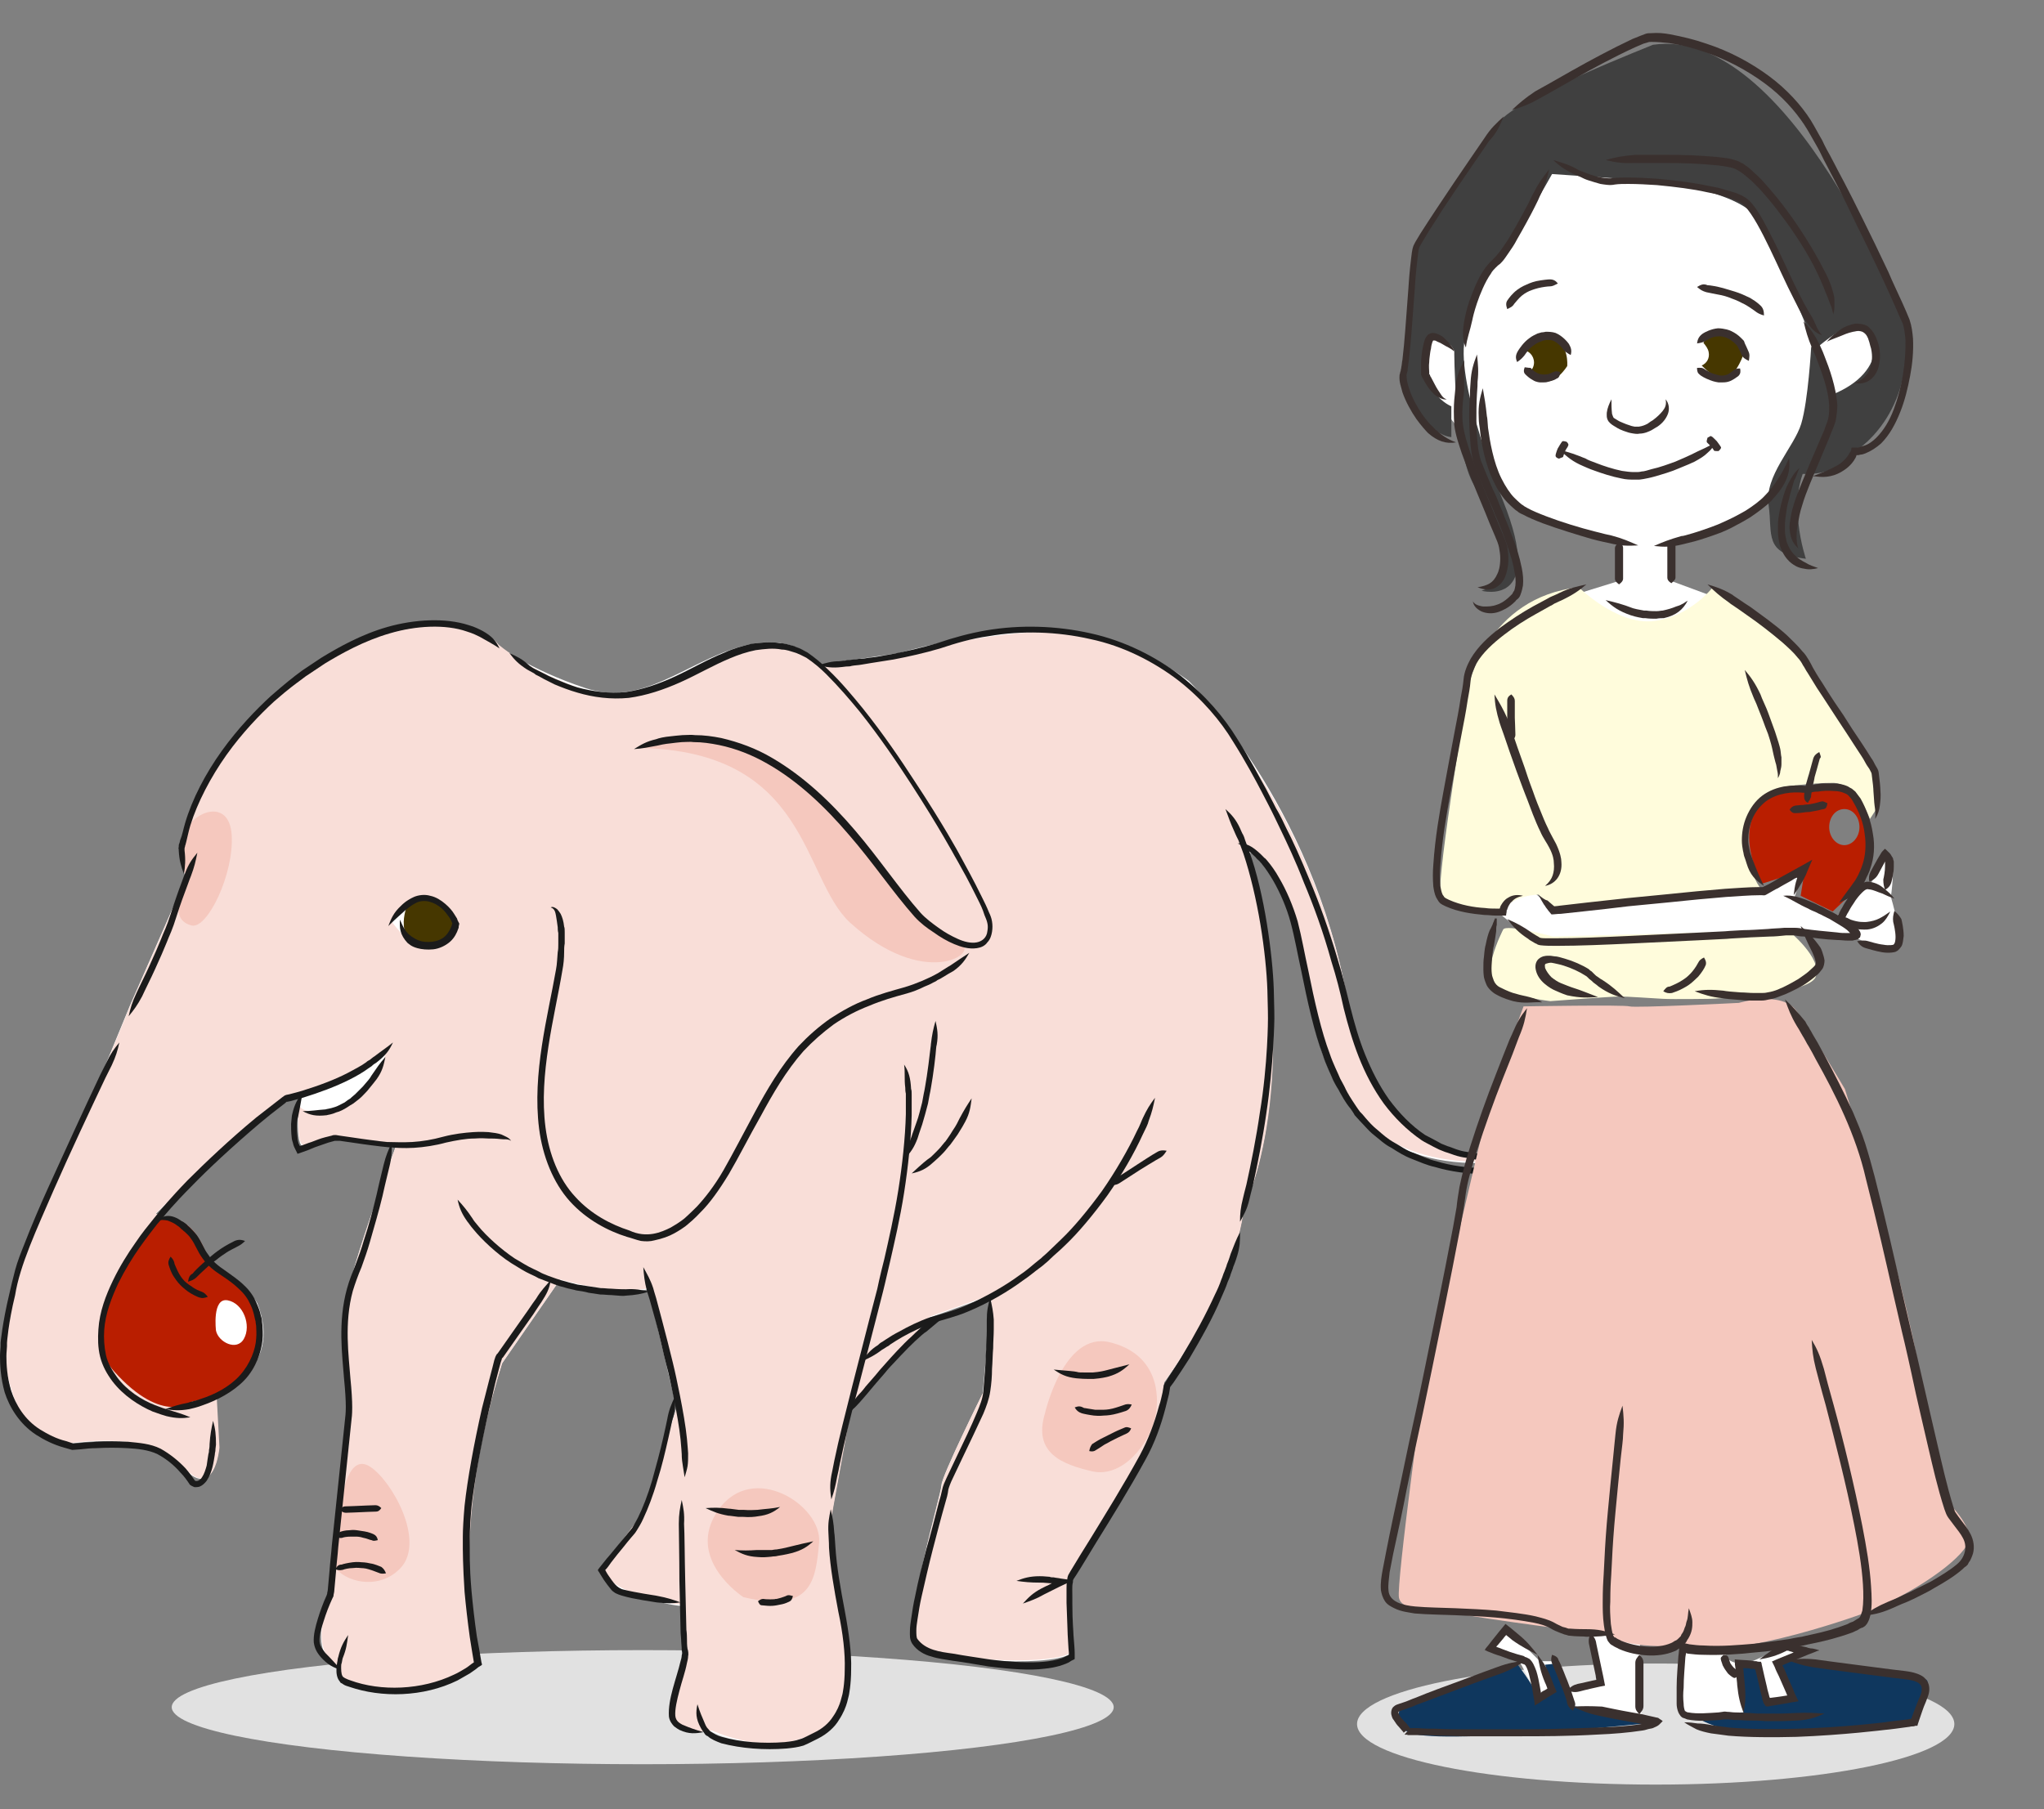 <?xml version="1.0" encoding="utf-8"?>
<!-- Generator: Adobe Illustrator 27.1.1, SVG Export Plug-In . SVG Version: 6.00 Build 0)  -->
<svg version="1.1" id="レイヤー_6" xmlns="http://www.w3.org/2000/svg" xmlns:xlink="http://www.w3.org/1999/xlink" x="0px"
	 y="0px" width="351.1px" height="310.8px" viewBox="0 0 351.1 310.8" style="enable-background:new 0 0 351.1 310.8;"
	 xml:space="preserve">
<rect x="0" y="0" width="351.1" height="310.8" fill="#808080" stroke="none"/>
<style type="text/css">
	.st0{fill:#E1E1E1;}
	.st1{fill:#FFFFFF;}
	.st2{fill:#B91E00;}
	.st3{fill:#463700;}
	.st4{fill:#F9DED8;}
	.st5{fill:#F5C8BE;}
	.st6{fill:#1B1B1B;}
	.st7{fill:#404040;}
	.st8{fill:#0F375E;}
	.st9{fill:#FFFCDC;}
	.st10{fill:#3A302E;}
</style>
<ellipse class="st0" cx="110.4" cy="293.3" rx="80.9" ry="9.8"/>
<ellipse class="st0" cx="284.4" cy="296.2" rx="51.3" ry="10.4"/>
<g>
	<path class="st1" d="M85.4,110.8c0,0-2.8-4.1-11.2-3.3s-19.1,3.8-30.8,16S29.7,147.4,32,150.7l-9.7,22.1l-11.2,27.2
		c0,0-12.2,23.7-10.4,33.8c1.8,10.2,4.6,12.7,10.9,14.3c0,0,14-2.5,19.6,3.8s6.4-3.1,6.4-3.1l-0.5-9.4c0,0,11.7-3.8,7.1-15.5
		c0,0-1.8-3.3-7.6-6.6c0,0-3.1-6.6-9.9-8.7c0,0,21.9-21.1,24.7-20.9c0,0-0.8,8.4,0.5,9.2s5.6-1.5,5.6-1.5l10.4,1.8
		c0,0-9.2,24.2-8.9,29.5c0.3,5.3,0.8,21.9,0.8,21.9l-3.1,25.7c0,0-4.1,8.7,1,12.2c0,0,1,2.5,3.3,3.6c2.3,1,16.3,0.3,21.6-4.1
		c0,0-6.6-19.3,3.6-51.7l9.9-14.3c0,0,9.2,2.8,15.3,1.5l4.8,20.4l-5.9,18.3l-7.1,9.4c0,0,0.5,2.5,5.6,4.3c5.1,1.8,8.1,2,8.1,2l1,9.2
		c0,0-4.3,8.4-1.8,10.9c2.5,2.5,6.1,1.5,6.1,1.5s7.9,3.8,15,1.5s8.9-6.9,8.4-11.2c-0.5-4.3-3.1-25.7-3.1-25.7l3.6-19.9l13.5-15.8
		l10.7-3.8l-1.5,16.8c0,0-7.1,14.3-7.1,15.8s-6.9,24.2-4.1,27.2s22.1,4.1,26.2,1.8l0.3-13c0,0,14.8-20.9,15.8-33.6
		c0,0,12.2-16.3,13.7-30c0,0,10.9-21.4,0.5-60.8c0,0,3.1-2.8,7.6,9.9c4.6,12.7,0.5,50.1,43.5,42c0,0-28,6.6-33.8-27
		s-27.2-54.7-27.2-54.7s-12.2-9.4-24.9-8.9s-24.9,4.1-24.9,4.1l-13.5,2c0,0-4.1-5.9-13.7-3.1c-9.7,2.8-16.8,10.4-26.7,7.1
		S85.4,110.8,85.4,110.8z"/>
	<path class="st2" d="M27.3,209.2c0,0-16.2,17.4-7.8,26.7s13.4,5.2,13.4,5.2s11.1-1.7,11.6-11.3s-8.4-12.2-8.4-12.2
		S34.2,208.2,27.3,209.2z"/>
	<path class="st3" d="M70.1,155.1c0,0-2.8,6.2,2.4,7.5c0,0,6.1-1,5.5-3.9C78,158.7,75,152.4,70.1,155.1z"/>
	<path class="st4" d="M231.5,172.1c-5.9-33.6-27.2-54.7-27.2-54.7s-12.2-9.4-24.9-8.9c-12.7,0.5-24.9,4.1-24.9,4.1l-13.5,2
		c0,0-4.1-5.9-13.7-3.1c-9.7,2.8-16.8,10.4-26.7,7.1s-15-7.9-15-7.9s-2.8-4.1-11.2-3.3c-8.4,0.8-19.1,3.8-30.8,16
		c-11.7,12.2-13.7,23.9-11.5,27.2l-9.7,22.1l-11.2,27.2c0,0-12.2,23.7-10.4,33.8c1.8,10.2,4.6,12.7,10.9,14.3c0,0,14-2.5,19.6,3.8
		c5.6,6.4,6.4-3.1,6.4-3.1l-0.5-9.2c-2.3,1-4.2,1.3-4.2,1.3s-5,4.2-13.4-5.2c-8.4-9.4,7.8-26.7,7.8-26.7c0.2,0,0.3,0,0.5,0
		c-0.4-0.2-0.8-0.3-1.2-0.4c0,0,21.9-21.1,24.7-20.9c5.5,0,14.9-6.9,14.9-6.9c-2.5,9.7-10.2,10.7-13.2,10.2
		c-1.1-0.2-1.6-0.6-1.8-1.2c-0.1,2.5-0.2,6.5,0.7,7c1.3,0.8,5.6-1.5,5.6-1.5l10.4,1.8c0,0-9.2,24.2-8.9,29.5
		c0.3,5.3,0.8,21.9,0.8,21.9l-3.1,25.7c0,0-4.1,8.7,1,12.2c0,0,1,2.5,3.3,3.6c2.3,1,16.3,0.3,21.6-4.1c0,0-6.6-19.3,3.6-51.7
		l9.9-14.3c0,0,9.2,2.8,15.3,1.5l4.8,20.4l-5.9,18.3l-7.1,9.4c0,0,0.5,2.5,5.6,4.3c5.1,1.8,8.1,2,8.1,2l1,9.2c0,0-4.3,8.4-1.8,10.9
		c2.5,2.5,6.1,1.5,6.1,1.5s7.9,3.8,15,1.5c7.1-2.3,8.9-6.9,8.4-11.2c-0.5-4.3-3.1-25.7-3.1-25.7l3.6-19.9l13.5-15.8l10.7-3.8
		l-1.5,16.8c0,0-7.1,14.3-7.1,15.8s-6.9,24.2-4.1,27.2c2.8,3.1,22.1,4.1,26.2,1.8l0.3-13c0,0,14.8-20.9,15.8-33.6
		c0,0,12.2-16.3,13.7-30c0,0,10.9-21.4,0.5-60.8c0,0,3.1-2.8,7.6,9.9c4.5,12.5,0.7,48.9,41.6,42.3
		C257,200.2,236.4,200.3,231.5,172.1z M73.1,162.8c-3.4-0.7-5.9-4.6-5.9-4.6s3.2-4.8,6.7-3.6c3.5,1.1,4.6,4.3,4.6,4.3
		S76.4,163.5,73.1,162.8z"/>
	<path class="st5" d="M127.7,274.4c0,0-10.2-6.6-4.3-15c5.9-8.4,17.8-0.8,17.3,5.6C140.1,271.4,139.6,277.2,127.7,274.4z"/>
	<path class="st5" d="M58.8,257.3c0,0,1-7.8,4.8-5.3c3.8,2.5,9.5,12.8,5.2,17.4c-4.4,4.6-11.1,1.5-11.3-0.6S58.8,257.3,58.8,257.3z"
		/>
	<path class="st5" d="M179.5,242.8c0,0,3.2-14.1,11.1-12.2s8.8,8.6,7.8,13c-1,4.4-5.5,10.3-10.7,9.2
		C182.5,251.6,177.4,249.7,179.5,242.8z"/>
	<path class="st5" d="M109.8,128.5c0,0,13.9-6,28.6,6.9c17,14.9,15.3,20.4,26.7,26.7c3.1,1.7-6.3,8-19.1-3.6
		C137.7,150.8,139,129,109.8,128.5z"/>
	<path class="st5" d="M32,150.7c0,0-1.6-3.2-0.4-7.2c1.1-4,7.8-6.7,8.2,0c0.4,6.7-4.2,16.2-6.9,15.5S29.9,155.8,32,150.7z"/>
	<path class="st1" d="M37.1,228.6c0,0-0.7-5.7,2-5.2c2.7,0.5,4.1,4.3,2.8,6.6C40.7,232.2,37.5,230.6,37.1,228.6z"/>
	<g>
		<path class="st6" d="M31.6,150.2c0.2-1.4,0.3-2.4,0.1-4.1c0-0.1,0-0.1,0-0.2c0,0,0,0,0-0.1c0-0.2,0.1-0.3,0.1-0.5
			c0.1-0.2,0.1-0.4,0.2-0.7c0.2-0.8,0.4-1.8,0.7-2.8c1.2-3.9,3.5-8.3,6.2-12.1c2.7-3.8,5.8-7,8.2-9.2c2.5-2.2,4.2-3.4,4.2-3.4
			s0.4-0.3,1.2-0.9c0.8-0.5,1.9-1.3,3.3-2.2c2.8-1.7,6.7-3.9,11.2-5.2c4.4-1.3,9.5-1.6,13.2-0.3c1,0.3,1.8,0.7,2.2,0.9
			c1.4,0.8,2.2,1.2,3.4,2c-0.6-1.3-1.3-2.1-2.9-3c-0.4-0.2-1.3-0.7-2.4-1c-4-1.3-9.3-1-13.9,0.3c-4.6,1.3-8.6,3.6-11.4,5.3
			c-1.4,0.9-2.5,1.7-3.3,2.2c-0.8,0.6-1.2,0.9-1.2,0.9s-1.7,1.3-4.2,3.5c-2.5,2.3-5.6,5.5-8.4,9.4c-2.8,3.9-5.1,8.3-6.3,12.4
			c-0.3,1-0.5,2.1-0.8,2.8c-0.1,0.2-0.1,0.5-0.2,0.7c-0.1,0.2-0.1,0.4-0.1,0.6c0,0.1-0.1,0.3,0,0.4c0,0.1,0,0.1,0,0.2
			C30.8,147.9,31.1,148.8,31.6,150.2z"/>
		<path class="st6" d="M33.9,146.5c-0.9,1.1-1.5,1.9-2.1,3.5c-0.1,0.3-0.3,0.7-0.6,1.6c-0.5,1.3-1.3,3.6-1.9,5.5
			c-0.6,1.9-1.3,3.4-1.3,3.4s-0.5,1.3-1.2,2.9c-0.7,1.6-1.6,3.6-2.3,5c-0.6,1.2-0.9,1.9-1.1,2.3c-0.7,1.5-1,2.5-1.3,3.9
			c0.9-1.1,1.5-1.9,2.3-3.4c0.2-0.4,0.5-1.1,1.1-2.3c0.7-1.4,1.6-3.4,2.3-5c0.7-1.6,1.2-2.9,1.2-2.9s0.7-1.5,1.3-3.5
			c0.6-1.9,1.4-4.1,1.9-5.4c0.3-0.9,0.5-1.3,0.6-1.6C33.4,148.9,33.6,148,33.9,146.5z"/>
		<path class="st6" d="M36.6,244.1c-0.3,1.4-0.5,2.4-0.6,4c0,0.2,0,0.6-0.1,1c0,0.2,0,0.4-0.1,0.7c-0.1,0.5-0.2,1.4-0.3,2
			c-0.2,0.7-0.4,1.4-0.8,2c-0.2,0.3-0.4,0.5-0.7,0.6c-0.2,0.1-0.5,0-0.5,0c-0.5-0.7-1-1.4-1.6-2.1c-1.2-1.3-2.7-2.5-4.3-3.4
			c-1.8-0.9-3.7-1-5.6-1.2c-1.9-0.1-3.7-0.1-5.5,0c-0.9,0.1-1.8,0.1-2.7,0.2l-1.2,0.1l-1.2-0.4c-1.7-0.4-3.2-1.2-4.5-2
			c-2.7-1.7-4.2-4.3-5-6.7c-0.7-2.4-0.8-4.5-0.8-5.9c0-0.7,0.1-1.3,0.1-1.7c0-0.4,0-0.6,0-0.6s0.2-3.3,1.4-8.2
			c0.8-5.1,3.7-11.3,6.6-18c2.9-6.6,6.2-13.6,8.9-19.3c0.5-1,0.9-1.8,1.1-2.2c0.7-1.5,1-2.5,1.3-3.9c-0.9,1.1-1.5,1.9-2.2,3.4
			c-0.2,0.4-0.6,1.2-1.1,2.2c-2.7,5.7-5.9,12.7-8.9,19.3c-1.5,3.3-2.9,6.6-4.1,9.7c-0.6,1.5-1.2,3-1.6,4.5c-0.4,1.5-0.7,2.8-1,4.1
			c-1.2,5-1.5,8.4-1.5,8.4s0,0.2,0,0.6c0,0.4-0.1,1-0.1,1.7c0,1.5,0.1,3.7,0.8,6.2c0.8,2.5,2.5,5.4,5.4,7.3c1.4,0.9,3,1.7,4.8,2.2
			l1.4,0.4l1.4-0.1c0.9-0.1,1.8-0.2,2.7-0.2c1.8-0.1,3.6-0.1,5.4,0c1.8,0.1,3.6,0.3,5.1,1c1.5,0.8,2.9,1.9,4,3.2
			c0.6,0.6,1.1,1.3,1.5,1.9c0.1,0.3,0.7,0.5,0.9,0.6c0.3,0,0.6,0,0.9-0.1c0.5-0.2,0.9-0.6,1.2-1c1-1.5,1.2-3.3,1.4-4.5
			c0-0.3,0.1-0.5,0.1-0.7c0-0.4,0.1-0.8,0.1-1C37.1,246.5,37,245.5,36.6,244.1z"/>
		<path class="st6" d="M67.5,179.1c-1.1,0.9-1.9,1.4-3.2,2.4c-0.2,0.1-0.4,0.3-0.8,0.6c-0.2,0.1-0.4,0.2-0.6,0.4
			c-0.8,0.6-2,1.2-3.1,1.8c-2.3,1.2-5,2.2-7.9,3.1c-0.7,0.2-1.4,0.4-2.2,0.6l-0.5,0.1c-0.4,0.1-0.5,0.3-0.7,0.4l-0.9,0.7
			c-1.2,0.9-2.4,1.9-3.6,2.8c-4.6,3.8-8.8,7.8-11.8,10.8c-3,3.1-4.7,5.2-4.7,5.2s-0.4,0.5-1.2,1.5c-0.8,1-1.9,2.3-3.1,4.1
			c-1.2,1.7-2.6,3.9-3.8,6.4c-1.2,2.5-2.3,5.3-2.5,8.4c-0.1,1.5-0.1,3.1,0.3,4.7c0.4,1.6,1.2,3,2.1,4.2c1.9,2.5,4.6,4.2,6.9,5.2
			c1.1,0.4,2,0.7,2.4,0.8c1.7,0.4,2.7,0.4,4.1,0.2c-1.4-0.6-2.2-0.8-3.8-1.3c-0.4-0.1-1.3-0.4-2.3-0.8c-2.3-0.9-4.8-2.5-6.5-4.8
			c-0.8-1.1-1.6-2.4-1.9-3.8c-0.3-1.4-0.4-2.9-0.3-4.3c0.2-2.9,1.3-5.6,2.4-8c1.2-2.4,2.5-4.5,3.7-6.2c1.2-1.7,2.3-3.1,3-4
			c0.8-0.9,1.2-1.4,1.2-1.4s1.7-2.1,4.7-5.1c2.9-3,7.1-6.9,11.7-10.8c1.2-1,2.3-1.9,3.5-2.8l0.9-0.7c0.1-0.1,0.3-0.3,0.3-0.2
			l0.5-0.1c0.7-0.2,1.5-0.4,2.2-0.6c2.9-0.9,5.6-1.9,8-3.1c1.2-0.6,2.4-1.3,3.2-1.9c0.2-0.1,0.4-0.3,0.6-0.4
			c0.3-0.3,0.6-0.5,0.8-0.6C66.3,181.3,66.9,180.4,67.5,179.1z"/>
		<path class="st6" d="M27,209.8c0.7-0.3,1.2-0.2,1.8-0.1c0.5,0.2,1.1,0.4,1.7,0.9c0.2,0.1,0.4,0.3,0.7,0.6c0.2,0.1,0.3,0.3,0.5,0.4
			c0.3,0.3,0.8,0.7,1.1,1.2c0.7,0.9,1.1,2.2,2,3.4c0.8,1.2,2.1,2.2,3.2,2.9c1.2,0.8,2.2,1.5,3.1,2.4c0.9,0.8,1.5,1.7,1.9,2.6
			c0.4,0.8,0.6,1.6,0.7,2.1c0.1,0.5,0.2,0.8,0.2,0.8s0,0.3,0.1,0.8c0,0.5,0.1,1.3,0,2.2c-0.1,1.8-1,4.3-2.8,6.3
			c-1.8,2-4.4,3.3-6.6,4c-1,0.4-1.9,0.5-2.3,0.7c-1.6,0.3-2.5,0.6-3.9,1.1c1.4,0.2,2.4,0.3,4.1,0c0.4-0.1,1.4-0.3,2.4-0.7
			c2.3-0.8,5.1-2.2,7.1-4.3c2-2.1,2.9-4.9,3.1-6.9c0.1-1,0-1.9,0-2.4c-0.1-0.6-0.1-0.9-0.1-0.9s0-0.3-0.2-0.9
			c-0.1-0.6-0.4-1.4-0.8-2.3c-0.4-0.9-1.1-2-2.1-2.9c-0.9-0.9-2.1-1.7-3.2-2.5c-1.2-0.8-2.2-1.6-2.9-2.7c-0.8-1-1.2-2.3-2-3.4
			c-0.4-0.5-0.9-1-1.2-1.3c-0.2-0.2-0.4-0.3-0.5-0.5c-0.4-0.3-0.6-0.5-0.9-0.6C29.6,208.6,28,208.6,27,209.8z"/>
		<path class="st6" d="M29.3,215.9c-0.3,0.5-0.5,0.9-0.3,1.5c0.1,0.3,0.4,1.3,0.9,2c0.5,0.8,1.1,1.4,1.1,1.4s0.6,0.6,1.3,1.1
			c0.7,0.5,1.6,0.9,1.9,1c0.6,0.2,0.9,0.1,1.5-0.1c-0.4-0.5-0.6-0.7-1.1-0.9c-0.3-0.1-1.1-0.4-1.7-0.9c-0.7-0.4-1.2-0.9-1.2-0.9
			s-0.5-0.5-0.9-1.2c-0.4-0.7-0.7-1.5-0.8-1.7C29.9,216.6,29.7,216.3,29.3,215.9z"/>
		<path class="st6" d="M32.3,220.2c0.6-0.2,1-0.3,1.5-0.8c0.3-0.3,1-1,1.8-1.7c0.7-0.7,1.5-1.2,1.5-1.2s0.7-0.6,1.5-1.1
			c0.8-0.6,1.8-1,2.1-1.2c0.6-0.3,0.9-0.5,1.4-1c-0.6-0.2-1.1-0.3-1.8,0c-0.4,0.2-1.4,0.7-2.3,1.3c-0.9,0.6-1.6,1.2-1.6,1.2
			s-0.7,0.6-1.5,1.3c-0.8,0.7-1.6,1.5-1.8,1.8C32.5,219.1,32.4,219.6,32.3,220.2z"/>
		<path class="st6" d="M52,187.7c-0.9,1.1-1.4,2-1.8,3.7c-0.1,0.3-0.1,0.9-0.2,1.7c0,0.5,0,1.5,0.1,2.3c0,0.4,0.2,0.8,0.3,1.3
			c0.1,0.3,0.1,0.3,0.3,0.7L51,198c0.1,0.1,0,0.3,0.2,0.2l0.3-0.1c0.9-0.3,1.7-0.6,2.6-1c0.8-0.3,1.5-0.5,2.3-0.8
			c0.4-0.1,0.7-0.2,1.1-0.3c0.2,0,0.3,0,0.4,0l0.5,0c0.7,0.1,1.4,0.2,2.1,0.3c2.6,0.4,4.4,0.6,4.4,0.6s0.7,0.1,1.8,0.2
			c1.1,0.1,2.7,0.2,4.4,0.1c1.7-0.1,3.7-0.4,5.5-0.9c1.8-0.4,3.5-0.7,4.9-0.7c1.3-0.1,2,0,2.4,0c0.7,0,1.2,0,2.1,0.1
			c0.6,0.1,1.2-0.1,1.8,0.3c-0.4-0.6-1.1-0.8-1.7-1.1c-0.6-0.2-1.3-0.3-2.2-0.4c-0.4,0-1.2-0.1-2.6,0c-1.5,0.1-3.3,0.3-5.2,0.8
			c-1.8,0.5-3.6,0.8-5.3,0.9c-1.7,0.1-3.2,0-4.3,0c-1.1-0.1-1.7-0.2-1.7-0.2s-1.8-0.2-4.4-0.6c-0.7-0.1-1.4-0.2-2.1-0.3l-0.6-0.1
			c-0.3,0-0.5,0-0.7,0.1c-0.4,0.1-0.8,0.2-1.2,0.3c-0.8,0.2-1.5,0.5-2.3,0.8c-0.7,0.2-1.3,0.5-2,0.7l0,0c0,0-0.1-0.3-0.2-0.4
			c-0.1-0.4-0.2-0.7-0.2-1.1c-0.1-0.7-0.1-1.6-0.1-2c0-0.7,0.1-1.2,0.2-1.5C51.6,190,51.7,189.1,52,187.7z"/>
		<path class="st6" d="M52,190.9c1.3,0.7,2.3,0.9,4.1,0.7c0.3-0.1,0.8-0.1,1.7-0.5c0.5-0.1,1.3-0.5,1.9-0.9c0.3-0.2,0.6-0.4,0.8-0.5
			c0.2-0.1,0.3-0.2,0.3-0.2s0.4-0.3,0.9-0.7c0.5-0.4,1-1,1.4-1.4c0.8-1,1.4-1.7,1.6-2c1-1.4,1.2-2.4,1.5-3.8c-1,1.1-1.5,1.9-2.4,3.2
			c-0.2,0.4-0.7,1-1.5,1.9c-0.4,0.4-0.9,0.9-1.3,1.3c-0.5,0.4-0.8,0.7-0.8,0.7s-0.1,0.1-0.3,0.2c-0.2,0.1-0.4,0.3-0.7,0.5
			c-0.6,0.3-1.3,0.7-1.7,0.8c-0.9,0.3-1.3,0.3-1.6,0.4C54.4,190.7,53.5,190.9,52,190.9z"/>
		<path class="st6" d="M87.5,112.2c0.9,1.2,1.6,1.9,3,2.8c0.2,0.1,0.5,0.3,0.9,0.5c0.2,0.1,0.4,0.2,0.6,0.4l0.2,0.1l0.4,0.2l0.9,0.5
			c0.6,0.3,1.2,0.6,1.8,0.9c1.2,0.5,2.5,1,3.9,1.4c2.7,0.8,5.7,1.2,8.8,0.9c3-0.4,6-1.4,8.9-2.7c2.9-1.3,5.6-2.9,8.5-4.1
			c1.4-0.6,2.9-1.1,4.4-1.4c1.5-0.2,3-0.4,4.5-0.1c0.8,0,1.5,0.3,2.2,0.5c0.4,0.1,0.7,0.3,1,0.4l1,0.5c1.2,0.8,2.4,1.8,3.4,2.8
			c2.1,2.1,4,4.3,5.8,6.5c3.5,4.4,6.4,8.7,8.8,12.4c4.8,7.4,7.5,12.4,7.5,12.4s0.7,1.2,1.9,3.4c0.6,1.1,1.3,2.5,2.1,4.1
			c0.4,0.8,0.8,1.6,1.1,2.6c0.2,0.5,0.4,0.9,0.5,1.4c0.1,0.4,0.1,0.9,0,1.4c-0.1,1-0.8,1.7-1.8,1.9c-1,0.2-2.2-0.1-3.3-0.6
			c-1.1-0.5-2.2-1.1-3.3-1.9c-1.1-0.8-2.2-1.6-3.1-2.6c-3.7-4.2-7.1-9.3-11.2-14.1c-4.1-4.8-8.8-9.3-14.3-12.5
			c-2.7-1.6-5.7-2.7-8.7-3.4c-1.5-0.3-3-0.5-4.5-0.5c-0.7-0.1-1.5,0-2.2,0l-1.1,0.1l-0.9,0.1c-1.1,0.1-2,0.3-2.5,0.5
			c-1.7,0.4-2.5,0.9-3.8,1.7c1.5-0.1,2.4-0.3,4-0.6c0.4-0.1,1.3-0.3,2.4-0.4l0.8-0.1l1-0.1c0.7,0,1.4-0.1,2.1,0
			c1.4,0,2.8,0.2,4.3,0.5c2.9,0.6,5.7,1.7,8.3,3.2c5.3,3,10,7.5,14,12.2c4.1,4.7,7.5,9.8,11.3,14.1c1,1.1,2.2,2,3.3,2.7
			c1.1,0.8,2.3,1.5,3.5,2c1.2,0.5,2.5,0.9,3.9,0.7c0.7-0.1,1.4-0.4,1.8-1c0.5-0.5,0.7-1.2,0.8-1.8c0.1-0.6,0.1-1.2,0-1.8
			c-0.1-0.6-0.3-1.1-0.5-1.5c-0.4-1-0.8-1.8-1.2-2.6c-0.8-1.6-1.5-3-2.1-4.1c-1.2-2.2-1.9-3.5-1.9-3.5s-2.7-5-7.6-12.4
			c-2.4-3.7-5.3-8-8.9-12.5c-1.8-2.2-3.7-4.5-5.9-6.6c-1.1-1.1-2.3-2.1-3.6-3l-1.1-0.6c-0.4-0.2-0.8-0.3-1.2-0.5
			c-0.8-0.2-1.6-0.5-2.4-0.5c-1.6-0.3-3.3-0.1-4.9,0.1c-1.6,0.4-3.1,0.8-4.6,1.5c-3,1.2-5.7,2.8-8.5,4.1c-2.8,1.3-5.7,2.3-8.5,2.7
			c-2.9,0.3-5.7-0.1-8.3-0.8c-1.3-0.4-2.5-0.9-3.7-1.4c-0.6-0.3-1.2-0.5-1.7-0.8l-0.8-0.4l-0.4-0.2l-0.2-0.1
			c-0.2-0.1-0.4-0.2-0.6-0.3c-0.4-0.2-0.6-0.4-0.8-0.5C89.7,113.2,88.8,112.8,87.5,112.2z"/>
		<path class="st6" d="M94.6,155.9c0.7,0.2,0.8,0.9,0.9,1.4c0.1,0.6,0.2,1.2,0.3,2c0,0.2,0,0.6,0.1,1c0,0.2,0,0.4,0,0.7l0,0.5
			c0,0.2,0,0.5,0,0.7c0,0.5,0,0.9-0.1,1.4c-0.1,1-0.1,2-0.3,3c-1.4,8-4.1,17.8-2.9,27.3c0.6,4.7,2.4,9.3,5.3,12.5
			c2.9,3.2,6.6,5.1,9.8,6.1c0.8,0.2,1.5,0.5,2.4,0.7c0.8,0.1,1.6,0.1,2.3-0.1c1.4-0.3,2.5-0.7,3.4-1.2c0.9-0.5,1.5-0.9,1.9-1.2
			c0.4-0.3,0.6-0.5,0.6-0.5s0.9-0.7,2.2-2.1c1.4-1.4,3-3.6,4.7-6.4c1.7-2.9,3.4-6.3,5.5-10c2-3.7,4.3-7.7,7.3-11.1
			c1.6-1.7,3.3-3.2,5.2-4.6c1.9-1.3,4-2.4,6.1-3.2c2.1-0.9,4.2-1.5,6.4-2.1c1.1-0.3,2.1-0.7,3.1-1.2c0.5-0.2,1-0.4,1.5-0.7
			c0.2-0.1,0.5-0.2,0.7-0.4l0.6-0.3c1-0.6,1.8-1.1,2.2-1.3c1.4-1,2-1.9,2.7-3.1c-1.2,0.8-2,1.3-3.3,2.2c-0.4,0.2-1.1,0.7-2.1,1.3
			c-1.6,0.9-3.7,1.8-5.7,2.4c-2.1,0.6-4.4,1.2-6.5,2.1c-2.2,0.8-4.3,2-6.3,3.3c-2,1.4-3.8,3-5.4,4.7c-3.2,3.6-5.5,7.6-7.5,11.3
			c-2,3.7-3.8,7.2-5.4,10c-1.6,2.8-3.3,4.9-4.6,6.3c-1.3,1.3-2.1,2-2.1,2s-0.8,0.7-2.4,1.6c-1.6,0.8-4.1,1.9-7.1,0.5
			c-3.1-1-6.6-2.8-9.3-5.8c-2.8-3-4.5-7.3-5.1-11.9c-0.6-4.6-0.2-9.3,0.5-13.9c0.7-4.6,1.7-8.9,2.4-13.1c0.2-1,0.3-2.1,0.3-3.1
			c0-0.5,0-1,0.1-1.5c0-0.2,0-0.5,0-0.7l0-0.5c0-0.3,0-0.5,0-0.7c0-0.4,0-0.8-0.1-1c-0.1-0.9-0.3-1.6-0.6-2.2
			c-0.2-0.3-0.4-0.6-0.6-0.8C95.3,155.9,94.9,155.7,94.6,155.9z"/>
		<path class="st6" d="M140.5,114.3c1.4,0.3,2.4,0.5,4.1,0.3c0.2,0,0.6-0.1,1-0.1c0.2,0,0.4,0,0.7-0.1c0.5-0.1,1-0.1,1.6-0.2
			c0.6-0.1,1.2-0.2,1.8-0.3c1.2-0.2,2.5-0.4,3.8-0.6c2.6-0.5,5.3-1.1,8-1.9c2.7-0.9,5.4-1.7,8.3-2.1c5.7-1,11.8-0.8,17.5,0.5
			c5.7,1.2,10.9,3.9,15.1,7.1c4.1,3.2,7.3,7,9.4,10.5c2.2,3.5,3.8,6.5,4.9,8.6c1.1,2.1,1.7,3.3,1.7,3.3s0.6,1.2,1.6,3.3
			c1,2.1,2.5,5.2,4,9.1c1.6,3.8,3.3,8.4,4.7,13.5c0.8,2.5,1.5,5.2,2.1,8c0.7,2.8,1.5,5.6,2.6,8.4c1.1,2.8,2.5,5.5,4.3,8
			c1.8,2.4,4,4.6,6.5,6.3c0.6,0.4,1.3,0.7,2,1.1l1,0.5l1,0.4c0.7,0.2,1.4,0.5,2.1,0.7c0.7,0.2,1.4,0.3,2.1,0.4
			c1.4,0.4,2.8,0.3,4.2,0.4c0.7,0,1.4,0.1,2.1-0.1c0.6-0.1,1.2-0.1,1.8-0.2c1.1-0.1,2-0.2,2.5-0.4c1.7-0.4,2.6-0.8,3.8-1.5
			c-1.5,0-2.4,0-4,0.4c-0.4,0.1-1.3,0.3-2.4,0.4c-0.6,0.1-1.2,0.1-1.8,0.2c-0.7,0.1-1.3,0.1-2,0.1c-1.3-0.1-2.7,0-4-0.3
			c-0.7-0.1-1.4-0.2-2-0.4c-0.7-0.2-1.3-0.5-2-0.7l-1-0.4l-0.9-0.5c-0.6-0.3-1.3-0.7-1.9-1c-2.4-1.6-4.4-3.7-6.2-6.1
			c-1.7-2.4-3-5-4.1-7.7c-2.2-5.4-3.1-11.2-4.7-16.3c-1.5-5.1-3.2-9.8-4.8-13.6c-1.6-3.9-3-7-4.1-9.1c-1-2.2-1.7-3.3-1.7-3.3
			s-0.6-1.2-1.7-3.3c-1.2-2.1-2.7-5.1-5-8.7c-2.2-3.6-5.4-7.4-9.7-10.8c-4.3-3.3-9.6-6-15.5-7.3c-5.8-1.3-12-1.5-17.9-0.5
			c-2.9,0.5-5.8,1.3-8.4,2.2c-2.7,0.8-5.3,1.4-7.9,1.9c-1.3,0.2-2.5,0.5-3.8,0.6c-0.6,0.1-1.2,0.2-1.8,0.2c-0.5,0.1-1,0.1-1.6,0.2
			c-0.2,0-0.5,0-0.7,0.1c-0.4,0-0.8,0.1-1,0.1C142.8,113.6,141.9,113.9,140.5,114.3z"/>
		<path class="st6" d="M212.6,144.9c1.3,0.6,1.9,1.3,3.1,2.4c0.1,0.2,0.4,0.4,0.7,0.7c0.1,0.2,0.3,0.3,0.4,0.5
			c0.6,0.7,1.3,1.8,1.9,2.8c1.2,2.1,2.3,4.6,3,7.2c0.7,2.6,1.2,5.5,1.8,8.2c1.1,5.5,2.3,10.8,3.7,14.5c0.6,1.9,1.4,3.4,1.8,4.4
			c0.5,1,0.9,1.6,0.9,1.6s0.3,0.6,0.9,1.6c0.3,0.5,0.7,1.1,1.2,1.7c0.2,0.3,0.5,0.7,0.7,1.1c0.3,0.3,0.6,0.7,1,1.1
			c0.7,0.7,1.4,1.6,2.3,2.3c0.9,0.7,1.8,1.6,3,2.2c1.1,0.7,2.2,1.4,3.5,1.9c1.3,0.5,2.6,1.1,4,1.4c5.4,1.6,11.8,1.6,16.4-0.1
			c1.1-0.4,1.9-0.7,2.4-0.9c1.6-0.7,2.3-1.4,3.3-2.4c-1.4,0.5-2.3,0.8-3.8,1.4c-0.4,0.2-1.2,0.5-2.3,0.9c-4.5,1.6-10.5,1.7-15.8,0.1
			c-1.3-0.3-2.6-0.9-3.8-1.4c-1.3-0.4-2.3-1.2-3.4-1.8c-1.1-0.6-2-1.4-2.8-2.1c-0.9-0.7-1.6-1.5-2.2-2.2c-0.3-0.4-0.6-0.7-0.9-1
			c-0.3-0.4-0.5-0.7-0.7-1c-0.4-0.6-0.8-1.2-1.1-1.7c-0.6-1-0.8-1.5-0.8-1.5s-0.3-0.6-0.8-1.5c-0.4-1-1.2-2.5-1.8-4.3
			c-1.4-3.7-2.6-8.9-3.7-14.4c-0.6-2.7-1.1-5.6-1.8-8.3c-0.8-2.7-1.9-5.3-3.2-7.5c-0.6-1.1-1.4-2.2-2-2.9c-0.2-0.2-0.3-0.4-0.5-0.5
			c-0.3-0.3-0.6-0.6-0.7-0.7C215.1,145.4,214.1,144.8,212.6,144.9z"/>
		<path class="st6" d="M210.5,139c0.5,1.3,0.8,2.3,1.5,3.8c0.1,0.2,0.2,0.5,0.4,0.9c0.1,0.2,0.2,0.4,0.3,0.6
			c0.3,0.7,0.6,1.6,0.9,2.4c1.2,3.6,2.2,7.9,2.9,12.1c0.7,4.2,1.1,8.3,1.2,11.3c0.1,3,0.1,4.9,0.1,4.9s0,7.8-1.4,16.2
			c-0.6,4.2-1.5,8.7-2.3,12.3c-0.3,1.1-0.5,2-0.6,2.4c-0.4,1.6-0.5,2.6-0.5,4c0.7-1.3,1.2-2.1,1.6-3.8c0.1-0.4,0.3-1.3,0.6-2.4
			c0.8-3.6,1.7-8.1,2.3-12.3c1.3-8.5,1.4-16.4,1.4-16.4s0-2-0.1-5c-0.1-3-0.5-7.1-1.2-11.4c-0.7-4.3-1.7-8.7-3-12.3
			c-0.3-0.9-0.7-1.8-0.9-2.5c-0.1-0.2-0.2-0.5-0.3-0.6c-0.2-0.4-0.3-0.7-0.4-0.9C212.3,140.8,211.6,140,210.5,139z"/>
		<path class="st6" d="M155.3,182.9c0.2,1.4,0,2.4,0.2,4c0,0.2,0,0.6,0.1,1c0,0.2,0,0.4,0,0.7c0,0.8,0,1.8,0,2.8
			c-0.1,4-0.6,8.7-1.3,13.1c-0.7,4.4-1.7,8.7-2.4,11.8c-0.8,3.1-1.2,5.1-1.2,5.1s-2.1,8-4.3,16.7c-1.1,4.4-2.3,9-3.1,12.9
			c-0.2,1.1-0.4,2-0.5,2.5c-0.3,1.7-0.2,2.7,0,4.1c0.5-1.4,0.7-2.3,1-3.9c0.1-0.4,0.3-1.3,0.5-2.4c0.8-3.8,1.9-8.5,3.1-12.8
			c2.3-8.8,4.3-16.7,4.3-16.7s0.5-2,1.2-5.1c0.7-3.1,1.7-7.3,2.4-11.8c0.7-4.5,1.2-9.2,1.3-13.3c0-1,0-2,0-2.8c0-0.3,0-0.5,0-0.7
			c0-0.4,0-0.8-0.1-1C156.4,185.2,156.1,184.1,155.3,182.9z"/>
		<path class="st6" d="M110.5,217.7c0.1,1.4,0.2,2.4,0.6,4c0.1,0.3,0.2,0.7,0.5,1.6c0.5,1.8,1.4,4.9,2,7.6c0.6,2.7,1.2,4.9,1.2,4.9
			s1.7,7.4,2.1,11.5c0.1,1.3,0.2,2.1,0.2,2.5c0,0.8,0.1,1.5,0.2,2.1c0.1,0.6,0.2,1.2,0.3,1.9c0.2-0.7,0.4-1.3,0.5-1.9
			c0.1-0.6,0.1-1.3,0.1-2.2c0-0.4-0.1-1.2-0.2-2.5c-0.4-4.2-2.1-11.7-2.1-11.7s-0.5-2.2-1.2-4.9c-0.7-2.7-1.5-5.8-2-7.6
			c-0.3-0.9-0.4-1.4-0.5-1.7C111.7,219.8,111.2,219,110.5,217.7z"/>
		<path class="st6" d="M117.1,257.7c-0.3,1.4-0.5,2.4-0.5,4.1c0,1.4,0.1,5.7,0.1,9.7c0.1,4.5,0.2,8.6,0.2,8.6s0,0.6,0.1,1.6
			c0,0.5,0.1,1.1,0.1,1.8c0.1,0.5,0.1,0.5,0,0.9c0,0.3-0.1,0.7-0.2,1c-0.7,3-2.2,6.5-2,9.5c0.1,0.8,0.6,1.4,0.9,1.7
			c0.4,0.3,0.7,0.5,0.9,0.6c1.7,0.8,2.8,0.6,4.2,0.4c-1.4-0.4-2.3-0.7-3.7-1.3c-0.3-0.2-1.1-0.5-1.2-1.5c-0.1-1.1,0.3-2.8,0.7-4.3
			c0.4-1.6,1-3.2,1.3-4.8c0.1-0.4,0.2-0.8,0.2-1.2c0.1-0.3,0-1-0.1-1.2c-0.1-0.6-0.1-1.2-0.1-1.7c0-1-0.1-1.6-0.1-1.6
			s-0.1-4.1-0.2-8.5c-0.1-3.9-0.1-8.2-0.2-9.7C117.6,260.1,117.4,259.1,117.1,257.7z"/>
		<path class="st6" d="M119.8,292.8c-0.3,1.4-0.3,2.5,0.6,4.1c0.1,0.2,0.3,0.5,0.6,0.9c0.1,0.2,0.3,0.4,0.6,0.5
			c0.5,0.5,1.5,0.9,2.3,1.2c3.4,0.9,7.4,1.2,11.2,0.9c1-0.1,1.9-0.2,2.9-0.5c0.5-0.2,0.9-0.4,1.3-0.6c0.4-0.2,0.8-0.4,1.2-0.6
			c1.6-0.8,2.9-2,3.6-3.2c0.8-1.2,1.2-2.3,1.4-3c0.2-0.8,0.3-1.2,0.3-1.2s0.4-1.8,0.4-4.5c0.1-2.7-0.4-6.4-1.1-10.1
			c-0.7-3.7-1.4-7.6-1.6-10.9c-0.1-1.1-0.1-2-0.2-2.5c-0.1-1.7-0.3-2.6-0.6-4c-0.3,1.4-0.5,2.4-0.4,4.1c0,0.5,0.1,1.4,0.1,2.5
			c0.2,3.3,0.9,7.3,1.6,11c0.8,3.7,1.2,7.3,1.1,9.9c0,2.6-0.4,4.3-0.4,4.3s-0.1,0.4-0.3,1.1c-0.2,0.7-0.6,1.7-1.3,2.7
			c-0.7,1.1-1.8,2.1-3.3,2.8c-0.4,0.2-0.8,0.4-1.2,0.6c-0.4,0.2-0.8,0.4-1.2,0.5c-0.8,0.3-1.7,0.4-2.6,0.5c-3.7,0.3-7.7,0-10.8-0.9
			c-0.8-0.2-1.4-0.6-1.9-0.9c-0.2-0.1-0.3-0.3-0.4-0.4c-0.3-0.3-0.4-0.5-0.5-0.7C120.6,295,120.2,294.1,119.8,292.8z"/>
		<path class="st6" d="M148,233.9c1.3-0.6,2.2-1,3.5-2c0.2-0.1,0.5-0.3,0.8-0.5c0.2-0.1,0.4-0.2,0.6-0.4c0.6-0.4,1.4-0.9,2.1-1.3
			c1.6-0.9,3.3-1.7,5.2-2.4c1.9-0.6,4-1.1,5.9-1.9c3.9-1.6,7.3-3.7,9.6-5.4c1.2-0.8,2.1-1.6,2.8-2.1c0.7-0.5,1-0.8,1-0.8
			s0.4-0.3,1-0.9c0.6-0.6,1.5-1.3,2.6-2.4c2.1-2,4.7-5.1,7.1-8.4c2.4-3.4,4.6-7.2,6.1-10.5c0.5-1,0.9-1.8,1-2.3
			c0.6-1.6,0.8-2.5,1.1-4c-0.9,1.2-1.4,2-2.1,3.5c-0.2,0.4-0.5,1.3-1,2.2c-1.5,3.2-3.7,7-6,10.3c-2.4,3.3-4.9,6.3-7,8.3
			c-1,1-1.9,1.8-2.5,2.4c-0.6,0.5-1,0.9-1,0.9s-0.4,0.3-1,0.8c-0.6,0.5-1.5,1.3-2.7,2.1c-2.3,1.7-5.7,3.7-9.4,5.3
			c-1.9,0.8-3.8,1.3-5.9,1.9c-2,0.7-3.8,1.6-5.4,2.5c-0.8,0.4-1.6,0.9-2.2,1.3c-0.2,0.1-0.4,0.3-0.6,0.4c-0.4,0.2-0.6,0.4-0.8,0.6
			C149.5,231.9,148.9,232.7,148,233.9z"/>
		<path class="st6" d="M190.8,203.6c0.6,0,1,0,1.6-0.4c0.6-0.4,3.4-2.2,3.4-2.2s2.9-1.8,3.5-2.1c0.5-0.3,0.7-0.6,1.1-1.2
			c-0.6-0.1-1.1-0.1-1.6,0.2c-0.6,0.3-3.5,2.2-3.5,2.2s-2.9,1.9-3.4,2.2C191.2,202.7,191,203,190.8,203.6z"/>
		<path class="st6" d="M160.7,175.4c-0.4,1.4-0.6,2.3-0.8,4c0,0.3-0.1,0.7-0.2,1.7c-0.1,0.9-0.3,2.5-0.5,3.8
			c-0.2,1.3-0.4,2.4-0.4,2.4s-0.2,0.9-0.4,2.1c-0.3,1.1-0.6,2.5-1,3.5c-0.4,1.2-0.7,1.9-0.8,2.3c-0.6,1.5-0.8,2.5-1.2,3.9
			c1-1.1,1.6-1.9,2.2-3.5c0.1-0.4,0.4-1.2,0.8-2.4c0.3-1,0.7-2.4,1-3.6c0.2-1.2,0.4-2.1,0.4-2.1s0.2-1.1,0.4-2.4
			c0.2-1.3,0.4-2.9,0.5-3.9c0.1-1,0.1-1.4,0.2-1.7C161.2,177.8,161,176.8,160.7,175.4z"/>
		<path class="st6" d="M156.6,201.6c1.4-0.3,2.4-0.7,3.7-1.9c0.2-0.2,0.6-0.5,1.3-1.2c0.3-0.3,0.7-0.7,1-1.1
			c0.3-0.4,0.6-0.7,0.6-0.7s0.9-1.2,1.3-1.8c0.7-1.1,1.1-1.8,1.3-2.2c0.8-1.5,0.9-2.5,1.1-4c-0.8,1.2-1.3,2-2.1,3.5
			c-0.2,0.4-0.5,1.1-1.2,2.1c-0.4,0.7-1.2,1.8-1.2,1.8s-0.3,0.3-0.6,0.7c-0.3,0.4-0.7,0.8-1,1.1c-0.7,0.7-1,1-1.2,1.1
			C159.3,199.2,158.4,199.9,156.6,201.6z"/>
		<path class="st6" d="M67.3,196.3c-0.6,1.3-1,2.2-1.4,3.8c-0.2,0.9-0.7,2.8-1.2,5.1c-0.6,2.5-1.3,5.2-2.2,7.9
			c-0.4,1.4-0.9,2.8-1.4,4.1c-0.5,1.3-1.1,2.7-1.5,4.2c-1.6,5.8-0.8,11.5-0.5,15.5c0.2,2,0.3,3.7,0.3,4.8c0,1.1-0.1,1.8-0.1,1.8
			s-1.1,10.5-2.3,22c-0.1,1.4-0.3,2.9-0.4,4.4l-0.2,2.2l-0.1,1.1l-0.1,0.5c0,0.1,0,0,0,0.1l-0.1,0.3c-0.6,1.3-1.1,2.7-1.5,4
			c-0.4,1.3-0.8,2.8-0.7,4.1c0.2,1.4,0.9,2.1,1.2,2.5c1.2,1.3,2.1,1.8,3.5,2.2c-1-1.1-1.6-1.8-2.7-2.9c-0.2-0.3-0.9-1-1-1.9
			c-0.1-1,0.3-2.4,0.7-3.6c0.4-1.3,0.9-2.6,1.5-3.9l0.1-0.2c0.1-0.1,0.1-0.4,0.1-0.4l0.1-0.5l0.1-1.1l0.2-2.2
			c0.1-1.5,0.3-2.9,0.4-4.4c1.2-11.6,2.3-22.1,2.3-22.1s0.1-0.6,0.1-1.9c0-1.2-0.1-2.9-0.3-4.9c-0.3-4-1.1-9.6,0.4-15.1
			c0.4-1.3,0.9-2.7,1.5-4.1c0.5-1.4,1-2.8,1.4-4.2c0.8-2.8,1.6-5.5,2.2-8c0.5-2.3,1-4.2,1.2-5.1C67.3,198.8,67.3,197.8,67.3,196.3z"
			/>
		<path class="st6" d="M59.8,280.9c-0.8,1.2-1.3,2.1-1.7,3.8c-0.1,0.2-0.1,0.6-0.2,1c0,0.2-0.1,0.5-0.1,0.7c0,0.4-0.1,1.3,0.3,2.1
			c0.1,0.2,0.3,0.4,0.4,0.6c0.2,0.1,0.4,0.2,0.5,0.3c0.3,0.2,0.7,0.3,1,0.4c5.5,1.9,12.7,1.8,18.6-1.1c0.7-0.4,1.4-0.8,2.1-1.2
			l1-0.7l0.5-0.4l0.5-0.3c0.2-0.1,0-0.4,0-0.5c-0.3-1.7-0.5-3-0.8-4.5c-0.4-2.8-0.7-5.5-0.9-7.7c-0.4-4.5-0.3-7.3-0.3-7.3s0-0.7,0-2
			c0-1.3,0.1-3.1,0.3-5.3c0.5-4.4,1.6-10.4,3-16.6c0.4-1.5,0.7-3.1,1.1-4.7l0.6-2.3l0.3-1.1l0.2-0.6c0-0.1,0-0.1,0-0.1l0.2-0.2
			c1.8-2.6,3.6-5.1,5.2-7.4c0.6-0.9,1.1-1.7,1.4-2.1c0.9-1.4,1.4-2.3,1.6-3.8c-0.9,1.1-1.6,1.7-2.5,3.2c-0.3,0.4-0.8,1.1-1.4,2
			c-1.6,2.3-3.4,4.8-5.2,7.4l-0.2,0.2c-0.1,0.2-0.2,0.4-0.2,0.4l-0.2,0.6l-0.3,1.2l-0.6,2.3c-0.4,1.6-0.8,3.1-1.2,4.7
			c-1.4,6.2-2.5,12.2-3,16.8c-0.2,2.3-0.3,4.1-0.3,5.4c0,1.3,0,2,0,2s0,2.9,0.3,7.4c0.2,2.2,0.5,4.9,0.9,7.8c0.2,1.4,0.5,3,0.7,4.3
			c-0.5,0.3-0.9,0.7-1.4,1c-0.7,0.4-1.3,0.8-2,1.1c-5.6,2.7-12.6,2.9-17.8,1c-0.6-0.2-1.3-0.5-1.4-0.8c-0.2-0.4-0.2-1.1-0.2-1.5
			c0-0.2,0-0.5,0.1-0.7c0.1-0.4,0.1-0.7,0.2-0.9C59.5,283.3,59.6,282.4,59.8,280.9z"/>
		<path class="st6" d="M78.6,206.1c0.3,1.4,0.7,2.4,1.7,3.8c0.2,0.2,0.4,0.6,1.1,1.4c1.3,1.6,3.9,4.1,6.4,5.7
			c1.3,0.8,2.4,1.5,3.3,1.9c0.9,0.4,1.4,0.7,1.4,0.7s0.5,0.2,1.3,0.5c0.8,0.3,1.9,0.8,3.2,1.1c0.6,0.2,1.3,0.3,2,0.5
			c0.7,0.1,1.4,0.2,2.1,0.4c0.7,0.1,1.4,0.2,2,0.3c0.7,0,1.3,0.1,1.9,0.1c1.3,0.1,2.1,0.2,2.5,0.1c1.7-0.1,2.7-0.3,4-0.7
			c-1.4-0.3-2.4-0.5-4-0.4c-0.4,0-1.2,0-2.5-0.1c-0.6,0-1.2-0.1-1.8-0.1c-0.6-0.1-1.3-0.2-2-0.3c-0.7-0.1-1.4-0.2-2-0.3
			c-0.7-0.2-1.3-0.3-1.9-0.5c-1.2-0.3-2.3-0.7-3.1-1c-0.8-0.3-1.2-0.5-1.2-0.5s-0.5-0.3-1.4-0.7c-0.9-0.4-2-1.1-3.2-1.8
			c-2.4-1.6-4.9-3.9-6.2-5.5c-0.6-0.7-0.9-1.1-1-1.3C80.2,207.9,79.6,207.2,78.6,206.1z"/>
		<path class="st6" d="M115.9,240c-0.6,1.3-1,2.2-1.3,3.9c-0.1,0.6-0.4,1.8-0.7,3.2c-0.5,2.2-1.2,4.8-1.9,7.3
			c-0.7,2.4-1.6,4.7-2.4,6.3c-0.4,0.8-0.8,1.4-1,1.8c-0.3,0.4-0.5,0.6-0.5,0.6s-0.7,0.9-1.9,2.3c-0.6,0.7-1.2,1.5-2,2.4
			c-0.4,0.5-0.8,1-1.2,1.5l-0.3,0.4c0,0.1,0.1,0.3,0.2,0.4l0.3,0.5l0.5,0.8c0.4,0.6,0.8,1.1,1.2,1.6c0.2,0.3,0.5,0.5,0.8,0.7
			c0.4,0.2,0.7,0.3,1,0.4c1.3,0.4,2.5,0.6,3.6,0.8c1.1,0.2,2,0.3,2.5,0.4c1.7,0.2,2.7,0.2,4.1,0c-1.4-0.5-2.3-0.8-3.9-1.1
			c-0.4-0.1-1.3-0.2-2.4-0.4c-1.1-0.2-2.3-0.4-3.5-0.7c-1.1-0.2-1.8-1.3-2.5-2.3c-0.3-0.4-0.8-1.3-0.6-1.1c0.4-0.4,0.7-0.9,1-1.3
			c0.7-0.9,1.4-1.8,2-2.5c1.1-1.4,1.9-2.3,1.9-2.3s0.2-0.2,0.5-0.7c0.3-0.5,0.7-1.1,1.1-2c0.8-1.7,1.7-4,2.4-6.5
			c0.8-2.5,1.4-5.1,1.9-7.3c0.3-1.4,0.6-2.6,0.7-3.2C116,242.4,116,241.4,115.9,240z"/>
		<path class="st6" d="M145.5,243c1.1-0.9,1.8-1.6,2.9-2.9c0.2-0.2,0.5-0.6,1.1-1.3c0.6-0.7,1.5-1.8,2.4-2.8c0.8-1,1.5-1.7,1.5-1.7
			s2.4-2.6,3.8-3.9c0.9-0.8,1.5-1.4,1.9-1.6c0.5-0.4,1.3-1.1,3.1-2.6c-1.4,0.3-2.4,0.7-3.7,1.7c-0.3,0.2-1,0.8-1.9,1.7
			c-1.5,1.3-3.9,4-3.9,4s-0.7,0.8-1.6,1.8c-0.8,1-1.8,2.1-2.4,2.8c-0.6,0.8-0.9,1.1-1.1,1.3C146.5,240.7,146.1,241.6,145.5,243z"/>
		<path class="st6" d="M170.1,222.9c-0.4,1.4-0.6,2.3-0.6,4c0,0.2,0,0.6,0,1c0,0.2,0,0.4,0,0.7c0,1-0.1,2.1-0.1,3.2
			c-0.1,1.2-0.1,2.4-0.2,3.6c-0.1,1.2-0.2,2.5-0.3,3.7c-0.1,1.2-0.6,2.4-1.1,3.6c-1,2.4-2.2,4.9-3.4,7.4c-0.6,1.3-1.2,2.5-1.8,3.8
			c-0.3,0.7-0.6,1.2-0.8,2.2c-0.1,0.5-0.3,1.3-0.5,1.9c-0.7,2.7-1.4,5.5-2.2,8.2c-0.7,2.7-1.4,5.4-1.9,8c-0.3,1.3-0.5,2.6-0.7,4
			c-0.1,0.7-0.2,1.3-0.2,2c0,0.7-0.1,1.4,0.4,2.2c0.8,1.2,2.1,1.9,3.3,2.2c1.2,0.4,2.4,0.5,3.5,0.7c2.3,0.3,4.4,0.7,6.3,1
			c3.9,0.5,7.2,0.7,9.5,0.4c2.3-0.2,3.6-0.8,3.6-0.8c0,0,0.1,0,0.7-0.3c0.2-0.1,0.4-0.3,0.7-0.4c0.1-0.1,0.3-0.1,0.3-0.2
			c0-0.1,0-0.3,0-0.4c0-0.2,0-0.4,0-0.6c0-0.7-0.1-1.7-0.2-3c0-0.5-0.2-2.4-0.2-5.4c0-0.8,0-1.6,0-2.5c0-0.4,0-0.9,0.1-1.3
			c0-0.3,0-0.3,0.1-0.5l0.4-0.6c1.1-1.7,2.2-3.6,3.5-5.7c2.6-4.2,5.6-9,8.5-14.3c1.5-2.7,2.6-5.7,3.4-8.8c0.2-0.8,0.4-1.6,0.6-2.4
			l0.2-1.2l0.6-0.8c0.9-1.3,1.8-2.7,2.7-4.1c2-3.4,4-6.9,5.5-10.5c0.4-0.9,0.8-1.8,1.1-2.7c0.2-0.4,0.4-0.9,0.5-1.3l0.3-0.8
			c0.1-0.2,0.1-0.4,0.2-0.6c0.3-0.7,0.5-1.4,0.6-1.7c0.5-1.6,0.5-2.6,0.5-4.1c-0.7,1.3-1,2.2-1.6,3.7c-0.1,0.3-0.3,1-0.6,1.7
			c-0.1,0.2-0.1,0.4-0.2,0.6l-0.3,0.8c-0.2,0.4-0.3,0.9-0.5,1.3c-0.3,0.9-0.7,1.8-1.1,2.6c-1.6,3.5-3.5,7-5.5,10.3
			c-0.8,1.4-1.7,2.7-2.6,4.1l-0.3,0.5c-0.1,0.2-0.2,0.2-0.4,0.7l-0.2,1.2c-0.2,0.8-0.3,1.5-0.6,2.3c-0.8,3-1.9,5.9-3.3,8.5
			c-2.9,5.3-5.9,10.1-8.4,14.2c-1.3,2.1-2.5,4-3.5,5.7c-0.1,0.2-0.3,0.5-0.4,0.7c-0.1,0.2-0.2,0.7-0.2,0.9c-0.1,0.5-0.1,1-0.1,1.4
			c0,0.9,0,1.7,0,2.5c0.1,3.1,0.2,5,0.2,5.5c0.1,1.3,0.1,2.2,0.2,3c0,0.2,0,0.3,0,0.4l0,0c-0.2,0.1-0.3,0.2-0.4,0.2
			c-0.6,0.3-0.6,0.3-0.6,0.3c0,0-1.1,0.5-3.3,0.7c-2.2,0.2-5.4,0.1-9.3-0.4c-1.9-0.3-4.1-0.6-6.3-1c-2.2-0.3-4.7-0.6-6.1-2.5
			c-0.2-0.2-0.2-0.9-0.2-1.5c0-0.6,0.1-1.2,0.2-1.9c0.2-1.3,0.4-2.6,0.7-3.9c0.6-2.6,1.2-5.3,1.9-8c0.7-2.7,1.4-5.4,2.2-8.2
			c0.2-0.7,0.4-1.3,0.5-2.2c0.1-0.4,0.4-1.2,0.7-1.8c0.6-1.3,1.2-2.5,1.8-3.8c1.2-2.5,2.4-5,3.5-7.4c0.5-1.2,1-2.5,1.2-3.9
			c0.2-1.3,0.3-2.6,0.3-3.8c0.1-1.2,0.1-2.5,0.2-3.6c0-1.1,0.1-2.2,0.1-3.2c0-0.2,0-0.5,0-0.7c0-0.4,0-0.8,0-1
			C170.6,225.3,170.4,224.4,170.1,222.9z"/>
		<path class="st6" d="M58.4,259.4c0.3,0.3,0.6,0.5,1,0.5c0.4,0,2.6-0.1,2.6-0.1s2.1-0.1,2.6-0.1c0.4,0,0.6-0.2,0.9-0.6
			c-0.3-0.3-0.6-0.5-1-0.5c-0.4,0-2.6,0.1-2.6,0.1s-2.1,0.1-2.6,0.1C58.9,258.8,58.7,259,58.4,259.4z"/>
		<path class="st6" d="M57.7,264c0.5,0.2,0.7,0.3,1.1,0.2c0.2-0.1,0.8-0.2,1.4-0.2c0.6,0,1.1,0,1.1,0s0.5,0,1.1,0.2
			c0.6,0.1,1.2,0.4,1.4,0.4c0.4,0.2,0.6,0.1,1.1,0c-0.1-0.5-0.3-0.8-0.7-1c-0.2-0.1-0.9-0.4-1.6-0.5c-0.7-0.1-1.3-0.2-1.3-0.2
			s-0.6-0.1-1.3,0c-0.7,0-1.4,0.2-1.6,0.3C58.1,263.3,57.9,263.6,57.7,264z"/>
		<path class="st6" d="M57.6,269.6c0.5,0.2,0.8,0.2,1.3,0.1c0.2-0.1,1-0.3,1.7-0.3c0.7-0.1,1.4,0,1.4,0s0.7,0,1.3,0.2
			c0.7,0.2,1.4,0.5,1.7,0.6c0.4,0.2,0.8,0.2,1.3,0.1c-0.2-0.5-0.4-0.8-0.8-1.1c-0.3-0.1-1.1-0.5-1.9-0.6c-0.8-0.2-1.5-0.2-1.5-0.2
			s-0.7-0.1-1.5,0c-0.8,0.1-1.7,0.3-1.9,0.4C58.1,268.8,57.9,269.1,57.6,269.6z"/>
		<path class="st6" d="M121.2,259.1c1.3,0.6,2.2,1,3.9,1.3c0.3,0,0.8,0.1,1.7,0.2c0.1,0,0.4,0,0.4,0s0.1,0,0.2,0c0.1,0,0.1,0,0.2,0
			c1.1,0.1,2.1,0,2.6-0.1c1.7-0.2,2.7-0.7,3.8-1.6c-1.4,0.3-2.3,0.3-3.9,0.5c-0.4,0-1.3,0.1-2.4,0c-0.1,0-0.1,0-0.2,0
			c-0.1,0-0.2,0-0.2,0s-0.3,0-0.4,0c-0.9-0.1-1.4-0.2-1.7-0.2C123.6,259,122.6,259,121.2,259.1z"/>
		<path class="st6" d="M126.2,266.3c1.3,0.7,2.2,1.1,3.9,1.2c0.3,0,0.8,0.1,1.8,0c0.3,0,0.9-0.1,0.9-0.1s0.5,0,0.8-0.1
			c1.3-0.2,2.1-0.4,2.5-0.5c1.7-0.5,2.5-1,3.6-2c-1.4,0.3-2.3,0.5-3.9,0.9c-0.4,0.1-1.1,0.3-2.4,0.5c-0.3,0-0.8,0.1-0.8,0.1
			s-0.6,0-0.9,0c-0.9,0-1.4,0-1.7,0C128.6,266.4,127.6,266.4,126.2,266.3z"/>
		<path class="st6" d="M130.2,275.1c0.2,0.4,0.3,0.7,0.7,0.7c0.2,0,0.8,0.1,1.4,0.1c0.6,0,1.1-0.1,1.1-0.1s0.5-0.1,1-0.2
			c0.5-0.1,1.1-0.4,1.3-0.5c0.3-0.2,0.4-0.5,0.5-0.9c-0.4-0.1-0.7-0.2-1-0.1c-0.3,0.2-1.9,0.7-2,0.6c0,0.1-1.7,0.1-2.1,0
			C130.8,274.7,130.6,274.8,130.2,275.1z"/>
		<path class="st6" d="M181,235.3c1.2,0.8,2.1,1.3,3.9,1.5c0.3,0,0.8,0.1,1.8,0.1c0.2,0,0.6,0,0.6,0s0.4,0,0.6,0
			c1.3-0.1,2.1-0.3,2.5-0.4c1.7-0.5,2.5-1.1,3.6-2.1c-2.4,0.6-3.5,0.9-3.9,1c-0.4,0.1-1.1,0.3-2.4,0.4c-0.2,0-0.5,0-0.5,0
			s-0.4,0-0.6,0c-0.9,0-1.4,0-1.6-0.1C184.6,235.6,183.4,235.5,181,235.3z"/>
		<path class="st6" d="M184.6,241.8c0.3,0.5,0.6,0.8,1.2,1c0.3,0.1,1.3,0.3,2.1,0.4c0.9,0.1,1.7,0,1.7,0s0.8,0,1.7-0.2
			c0.9-0.2,1.8-0.5,2.1-0.6c0.5-0.2,0.8-0.6,1-1.1c-0.6-0.1-0.9-0.1-1.4,0.1c-0.3,0.1-1.1,0.4-1.9,0.6c-0.8,0.2-1.5,0.2-1.5,0.2
			s-0.7,0-1.5,0c-0.8-0.1-1.7-0.3-1.9-0.3C185.5,241.5,185.2,241.6,184.6,241.8z"/>
		<path class="st6" d="M187.1,249.3c0.5,0.1,0.8,0.1,1.2-0.2c0.2-0.1,0.8-0.5,1.4-0.9c0.6-0.3,1.1-0.6,1.1-0.6s0.6-0.3,1.2-0.6
			c0.6-0.3,1.3-0.6,1.5-0.7c0.4-0.2,0.6-0.4,0.8-0.9c-0.5-0.2-0.8-0.3-1.2-0.1c-0.2,0.1-1,0.4-1.6,0.7c-0.6,0.3-1.2,0.6-1.2,0.6
			s-0.6,0.3-1.2,0.6c-0.6,0.3-1.3,0.8-1.5,0.9C187.3,248.5,187.2,248.8,187.1,249.3z"/>
		<path class="st6" d="M174.6,271.6c1.4,0.2,2.4,0.3,4,0.3c0.3,0,0.7,0,1.7,0.1c0.1,0,0.2,0,0.4,0l0,0l0,0l0,0l0,0
			c-0.4,0.2-0.7,0.4-1,0.5c-0.4,0.2-0.6,0.3-0.8,0.4c-1.5,0.8-2.2,1.5-3.2,2.6c1.4-0.5,2.3-0.8,3.7-1.6c0.2-0.1,0.4-0.2,0.8-0.4
			c0.2-0.1,0.4-0.2,0.6-0.3c0.4-0.2,0.8-0.4,1.2-0.6c0.7-0.3,1.9-0.9,2.2-1.1c0.3-0.1,0-0.1-0.1-0.1c-0.1,0-0.2,0-0.3,0
			c-0.2,0-0.2,0-0.2,0s-0.6-0.1-1.4-0.2c-0.4-0.1-0.8-0.1-1.2-0.2c-0.3,0-0.5,0-0.7-0.1c-1-0.1-1.5-0.1-1.7-0.1
			C176.9,270.8,175.9,271.1,174.6,271.6z"/>
		<path class="st6" d="M68.7,158c-0.1,1.4,0,2.6,1.3,4c0.3,0.2,0.6,0.6,1.7,0.9c0.7,0.2,1.7,0.3,2.7,0.2c1-0.1,2.1-0.6,2.9-1.3
			c0.8-0.7,1.2-1.6,1.4-2.2c0.1-0.2,0.1-0.3,0.1-0.5c0-0.1,0.2-0.4,0-0.6c-0.1-0.2-0.2-0.4-0.2-0.4c-0.1-0.3-0.1-0.3-0.1-0.3
			s-0.2-0.3-0.5-0.8c-0.3-0.5-0.8-1.1-1.5-1.7c-0.7-0.6-1.6-1.2-2.6-1.4c-1-0.3-2.1-0.1-2.8,0.2c-1.3,0.6-1.9,1.2-2.2,1.5
			c-1.3,1.2-1.7,2.2-2.2,3.5c1.6-1.6,2.4-2.2,2.9-2.7c0.3-0.2,0.9-0.8,1.9-1.3c0.6-0.3,1.4-0.4,2.2-0.2c0.8,0.2,1.5,0.6,2.1,1.1
			c0.6,0.5,1,1.1,1.3,1.5c0.3,0.4,0.4,0.7,0.4,0.7s0,0,0.1,0.2c0,0,0,0.1,0.1,0.2c0,0,0,0,0,0c0,0.1-0.1,0.2-0.1,0.4
			c-0.2,0.5-0.5,1.2-1.1,1.8c-1.2,1.2-3.4,1.2-4.5,0.8c-0.8-0.3-1.1-0.6-1.3-0.7C69.7,160.2,69.3,159.4,68.7,158z"/>
	</g>
</g>
<g>
	<path class="st1" d="M250.3,57.2c0,0-3.6-3.8-5.4-0.2s2.8,14.6,6.2,16.9c0,0,7.6,11.2,9,12.8c1.4,1.6,17.9,6.6,17.9,6.6l-0.2,6.6
		l-8.4,2.6c0,0,4.4,11.2,11.4,11.4c7,0.2,15.7-10.6,15.7-10.6l-9.2-3.4l0.2-6.4c0,0,14.4-5,17.7-9.4c3.4-4.4,16.5-17.7,16.5-17.7
		s5.8-8.8-0.6-11.8c-6.4-3-13.8-23.5-21.5-25.5c-7.8-2-33.3-3.6-33.3-3.6s-12,7.4-14,15.3C250.5,48.8,250.3,57.2,250.3,57.2z"/>
	<path class="st1" d="M257.3,156.7c0,0,6,5.2,7.8,5.6c1.8,0.4,43.5-2,43.5-2l9.8,0.6c0,0,6,3.2,7.4,2.2s-1-9-1-9s0.8-5.6,0-6.6
		s-3.4,4.2-3.4,4.2l-3.4,2.8l-2.4,2.8l-7.4-3l1.8-5.6l-7.2,4l-36.1,3.4l-4.8-4.2C261.9,151.9,255.9,151.5,257.3,156.7z"/>
	<path class="st1" d="M258.8,279.7l-3.1,3.7l5.3,2l5.3,10.1l15.7,0.7l-0.3-14l7.7-0.3c0,0-1.7,11-0.1,12.5
		c1.6,1.5,20.9,1.1,20.9,1.1l-3.1-9.6l3.2-2.4l-3.5-0.7l-6.2,2.8c0,0-3.6,0.9-4.3-1.5c-0.7-2.4-1.2-4.9-1.2-4.9l-23-1.2l3.1,10.9
		l-6,1.2l-2-4.7h-2.7L258.8,279.7z"/>
	<g>
		<path class="st3" d="M266.6,57.9c-2.1-0.8-4,1-5.1,2.2c1.1,0.1,2,1,2,2.2c0,0.6-0.3,1.2-0.7,1.6c0.7,0.5,1.5,1,2.2,1.4
			c2,1.1,4.2-2.4,4.2-2.4S269.6,59.1,266.6,57.9z"/>
	</g>
	<g>
		<path class="st3" d="M293.5,60.5c0.2,1-0.3,1.9-1.2,2.3c0.8,0.8,2,1.9,3.3,2.2c2.2,0.6,3.8-3.9,3.8-3.9c0.8-2.6-2.7-3.9-4.7-4
			c-0.9-0.1-1.6,0.8-2.1,1.8C293,59.4,293.4,59.9,293.5,60.5z"/>
	</g>
	<path class="st7" d="M311.1,59.7c0,0-0.5,9.1-1.7,13.1c-1.2,4-6.4,9-5.6,14c0.7,5-0.9,8.3,6.4,9.2c0,0-3.6-10.5,0.6-16.9
		c4.2-6.3,5.7-10.8,1.1-21L311.1,59.7z"/>
	<path class="st8" d="M298.7,285.7l0.8,8.5l-9,0.3c0,0,4.3,3.3,11.5,3.2c7.2-0.1,26.8-1.9,26.8-1.9s3.6-6.9,1.9-7.3
		c-1.7-0.5-22.7-3.3-22.7-3.3l-2.5,0.7l2.5,6l-4.4,0.4l-1.6-6.5L298.7,285.7z"/>
	<path class="st8" d="M240.6,293.1l20.1-7.1c0,0-0.7-1,1.3,1.8c2,2.9,2.2,3.9,2.2,3.9l2.5-1.5l-1.3-4.2l2.1-0.2l2.7,7.3l14.3,2.8
		c0,0-38.6,4.2-42.8,1.6C241.6,297.5,239.5,295.4,240.6,293.1z"/>
	<path class="st9" d="M271.2,100.9c0,0,6.5,6.5,12.8,5.8s10.2-5.8,10.2-5.8l13.2,10c0,0,10.8,14.4,12.8,18.2
		c2.1,3.8,3.4,6.6,2.1,9.9l-1.1,1.7c0,0-2.3-6.1-6.3-6.2c-4,0-8.6,0.7-8.6,0.7s-5.9,3.2-6.2,6.1c-0.4,2.9,0.5,10.3,2.9,11.8
		l-36.8,2.7l-1.9-2.1c0,0-4.2,0-6.1,2.7c0,0-10.3,1.1-10.8-2.7s4.8-35.7,4.8-35.7S255.4,102.6,271.2,100.9z"/>
	<path class="st9" d="M258.2,159.7c0,0-4.5,8.7-0.8,10.2s8.9,2.1,8.9,2.1s10.6-0.8,11.9-0.8c1.3,0,5.6,0.3,7.4,0.4
		c1.8,0.1,8.2,0,8.2,0s16.9-0.6,18.1-3.8c1.2-3.2-4.8-8-4.8-8l-40.4,1.1C266.8,160.9,258.7,158.7,258.2,159.7z"/>
	<path class="st5" d="M261.7,172.9c0,0,17.3-0.3,18.2,0s18.8-0.6,18.8-0.6s7.3-2.2,9.9,1.4c2.5,3.6,8.3,13.4,8.3,13.4
		s11.7,37.1,13.4,52.8c1.7,15.7,4.4,18.3,4.4,18.3s4,3.9,3.5,6.4c-0.5,2.5-7.2,7.9-17,12.2c0,0-23,8.6-31.4,5.9c0,0-12,0.9-13.5-2.3
		l-6-0.3c0,0-19.2-2.4-25.3-3.9c0,0-4.2,0.6-4.7-1.7c-0.5-2.3,4.4-37.8,4.4-37.8l11.4-48.5L261.7,172.9z"/>
	<path class="st2" d="M316.1,135.7c-2.3-1.3-6.1,0-6.1,0l-3.6-0.4c-10.7,4.5-3.7,16.5-3.7,16.5l7.3-2.3l-0.7,4.4l5.5,2.7l2.1-2
		c3.5-2.2,3.5-7.3,3.9-11.9S318.3,136.9,316.1,135.7z M316.8,145.2c-1.4,0-2.6-1.4-2.6-3.1c0-1.7,1.1-3.1,2.6-3.1s2.6,1.4,2.6,3.1
		C319.4,143.8,318.2,145.2,316.8,145.2z"/>
	<path class="st7" d="M257.5,21c0,0-13.8,19.5-14.1,21.4c-0.3,1.8-2.2,24.2-2.2,24.2s3.7,8.1,8.1,8.5v-5.3c0,0-5.9-2.2-4.4-11.4
		c0,0,3.6-1.1,4.9,1.9c0,0,0,16.5,3.1,22.5c3.1,5.9,9.7,16,1.6,18.7c0,0,11.1,3,3.7-15.4c0,0-8.1-19.8-6.6-27.8
		c0,0,3.2-12.7,5.1-13.3c1.9-0.7,9.9-15.1,9.9-15.1s11.8,0.8,14.6,1c2.8,0.2,18.3,1.6,21.3,7.5c3,5.9,9.4,21.5,9.4,21.5
		s4.4-3.8,6-3.8c1.6,0,4.2,0.9,4.1,3.8s-2.5,6-7.3,7.9l-5.2,13.6c0,0,5.8,0.7,8.9-3.7c0,0,10.9-6.2,8.8-22.6
		c0,0-19.8-50.9-43.3-47.4C284.1,7.7,260.4,16.8,257.5,21z"/>
	<path class="st10" d="M254.7,66.7c-0.5,1.7-0.8,2.9-0.7,4.9c0,0.4,0,0.9,0.2,2.1c0.2,2.3,0.9,6.1,2.4,9.1c0.7,1.5,1.6,2.8,2.4,3.6
		c0.8,0.8,1.3,1.2,1.3,1.2s0.1,0.1,0.3,0.2c0.2,0.2,0.5,0.4,1,0.6c0.9,0.5,2.1,1,3.4,1.5c2.7,1,6,2,8.4,2.7c1.5,0.4,2.5,0.6,3,0.7
		c2,0.5,3.2,0.5,5,0.4c-1.6-0.7-2.7-1.2-4.6-1.7c-0.5-0.1-1.4-0.3-2.9-0.7c-2.4-0.6-5.7-1.6-8.3-2.6c-1.3-0.5-2.5-1-3.2-1.4
		c-0.4-0.2-0.7-0.4-0.8-0.5c-0.2-0.1-0.3-0.2-0.3-0.2s-0.5-0.4-1.2-1.1c-0.7-0.7-1.5-1.9-2.2-3.3c-1.4-2.8-2-6.5-2.3-8.7
		c-0.1-1.1-0.1-1.7-0.2-2C255.2,69.5,255,68.4,254.7,66.7z"/>
	<path class="st10" d="M284.1,93.8c1.8,0.2,3,0.2,5-0.3c0.3-0.1,0.9-0.2,2-0.5c1.1-0.3,2.9-0.9,4.5-1.5c1.5-0.6,2.7-1.3,2.7-1.3
		s1-0.5,2.3-1.3c1.2-0.8,2.7-1.9,3.6-2.8c1.1-1.2,1.7-2,2-2.5c1.1-1.8,1.3-3.2,1.1-4.9c-0.7,1.6-1.2,2.6-2.3,4.2
		c-0.3,0.4-0.8,1.2-1.8,2.2c-0.8,0.9-2.2,1.9-3.3,2.6c-1.2,0.7-2.2,1.2-2.2,1.2s-1.2,0.6-2.6,1.2c-1.5,0.6-3.3,1.2-4.3,1.5
		c-1.1,0.3-1.6,0.5-2,0.5C286.7,92.7,285.7,93.1,284.1,93.8z"/>
	<path class="st10" d="M276.8,68.6c-0.4,0.8-0.7,1.5-0.8,2.3c0,0.4-0.1,0.9,0.3,1.5c0.4,0.5,0.8,0.7,1.3,1c0.3,0.2,0.8,0.5,2.1,0.9
		c0.3,0.1,1,0.2,1,0.2s0.6,0.1,0.9,0c0.9,0,1.7-0.4,2.1-0.6c0.5-0.3,0.8-0.5,1-0.6c0.9-0.6,1.5-1.4,1.8-2.2c0.3-0.8,0.2-1.8-0.4-2.5
		c0.2,0.9-0.1,1.5-0.5,2c-0.4,0.5-0.9,1-1.7,1.6c-0.2,0.1-0.5,0.3-0.9,0.6c-0.4,0.2-0.8,0.4-1.5,0.5c-0.2,0-0.7,0-0.7,0
		s-0.6-0.1-0.8-0.2c-1-0.3-1.5-0.6-1.8-0.7c-0.4-0.2-0.8-0.5-1-0.6c-0.1-0.1-0.2-0.4-0.3-0.7C276.8,70.2,276.8,69.5,276.8,68.6z"/>
	<path class="st10" d="M267.6,48.7c-0.4-0.5-0.8-0.7-1.4-0.7c-0.3,0-1.3,0.1-2.3,0.3c-0.9,0.2-1.7,0.6-1.7,0.6s-0.8,0.3-1.6,0.9
		c-0.8,0.6-1.4,1.4-1.6,1.7c-0.4,0.5-0.3,1-0.1,1.6c0.6-0.3,0.9-0.4,1.2-0.9c0.2-0.2,0.7-0.9,1.3-1.4c0.6-0.5,1.3-0.8,1.3-0.8
		s0.7-0.3,1.5-0.5c0.8-0.2,1.7-0.3,2-0.3C266.7,49.2,267,49,267.6,48.7z"/>
	<path class="st10" d="M291.5,49.3c0.6,0.5,0.9,0.7,1.6,0.9c0.4,0.1,1.5,0.3,2.5,0.5c1,0.2,1.9,0.6,1.9,0.6s0.9,0.3,1.8,0.8
		c0.9,0.4,1.8,1.1,2.1,1.3c0.5,0.4,0.9,0.6,1.6,0.8c0-0.7-0.1-1.3-0.7-1.8c-0.3-0.3-1.3-1.1-2.3-1.5c-1-0.5-2-0.8-2-0.8
		s-1-0.3-2-0.6c-1.1-0.3-2.3-0.5-2.7-0.5C292.6,48.7,292.2,48.9,291.5,49.3z"/>
	<path class="st10" d="M269.1,75.9c-0.4-0.1-0.7-0.2-0.8,0c-0.1,0.1-0.2,0.3-0.4,0.6c-0.1,0.2-0.3,0.5-0.3,0.5s-0.1,0.2-0.2,0.5
		c-0.1,0.3-0.2,0.6-0.2,0.8c0,0.2,0.2,0.4,0.6,0.5c0.4-0.2,0.6-0.2,0.7-0.3c0-0.1,0.3-0.9,0.3-0.9c0,0,0.1-0.2,0.2-0.4
		c0.1-0.2,0.3-0.4,0.3-0.5C269.5,76.4,269.4,76.2,269.1,75.9z"/>
	<path class="st10" d="M267.9,77.3c1.3,1.2,2.2,2,4.1,2.8c0.3,0.1,0.8,0.4,2,0.8c1.1,0.4,2.9,1,4.5,1.3c0.8,0.2,1.6,0.2,2.1,0.2
		c0.6,0,0.9,0,0.9,0s0.3,0,0.8-0.1c0.5-0.1,1.1-0.2,1.8-0.4c1.4-0.4,3.1-0.9,4.2-1.4c1.5-0.6,2.4-1,2.8-1.2c0.9-0.5,1.6-0.9,2.2-1.5
		c0.6-0.5,1.1-1.1,1.4-2c-0.6,0.6-1.3,0.9-1.9,1.2c-0.9,0.4-1.5,0.7-2.3,1.1c-0.4,0.2-1.3,0.6-2.7,1.2c-1.1,0.4-2.7,1-4.1,1.3
		c-0.7,0.2-1.3,0.4-1.7,0.4c-0.4,0.1-0.7,0.1-0.7,0.1s-0.3,0-0.8,0c-0.5,0-1.2-0.1-1.9-0.2c-1.5-0.3-3.3-0.9-4.3-1.3
		c-1.1-0.4-1.6-0.6-1.9-0.8C270.7,78.1,269.6,77.7,267.9,77.3z"/>
	<path class="st10" d="M291.5,59c0.7-0.1,1.1-0.2,1.6-0.5c0.3-0.2,1.1-0.7,2-0.7c0.8-0.1,1.6,0.3,1.6,0.3s0.2,0.1,0.4,0.2
		c0.3,0.2,0.6,0.4,0.9,0.7l0.4,0.4c0.1,0.2,0.2,0.4,0.3,0.6c0.2,0.4,0.4,0.7,0.4,0.9c0.3,0.6,0.7,0.8,1.3,1.1
		c0.1-0.7,0.2-1.1-0.1-1.7c-0.1-0.2-0.2-0.5-0.4-0.9c-0.1-0.2-0.2-0.4-0.3-0.7c0-0.1-0.1-0.2-0.2-0.3l-0.1-0.1l-0.3-0.3
		c-0.8-0.8-1.8-1.2-1.8-1.2s-0.2-0.1-0.6-0.2c-0.4-0.1-1-0.2-1.5-0.2c-1.2,0.1-2.3,0.7-2.6,0.9C291.8,57.8,291.6,58.3,291.5,59z"/>
	<path class="st10" d="M291.5,63.2c0,0.6,0.1,0.9,0.5,1.2c0.2,0.2,0.9,0.6,1.7,0.9c0.7,0.3,1.5,0.4,1.5,0.4s0.2,0,0.5,0
		c0.3,0,0.7,0,1.1-0.1c0.8-0.2,1.5-0.8,1.8-1c0.4-0.4,0.4-0.8,0.3-1.3c-0.6,0-0.9,0.1-1.2,0.4c-0.2,0.1-0.7,0.6-1.2,0.7
		c-0.5,0.2-1.1,0.1-1.1,0.1s-0.5-0.1-1.1-0.3c-0.6-0.2-1.2-0.6-1.4-0.7C292.4,63.1,292.1,63.2,291.5,63.2z"/>
	<path class="st10" d="M260.6,62.2c0.6-0.4,0.9-0.7,1.3-1.2c0.2-0.3,0.8-1.2,1.6-1.7c0.4-0.3,0.8-0.5,1.1-0.6
		c0.3-0.1,0.5-0.2,0.5-0.2s0.2,0,0.5-0.1c0.3,0,0.7,0,1.1,0.1c0.8,0.3,1.5,1.1,1.7,1.4c0.4,0.5,0.7,0.7,1.4,1.1
		c0.2-0.7,0.1-1.2-0.3-1.9c-0.2-0.3-1.1-1.4-2.3-1.9c-0.6-0.2-1.2-0.2-1.7-0.2c-0.4,0.1-0.7,0.1-0.7,0.1s-0.3,0.1-0.7,0.2
		c-0.4,0.2-0.9,0.4-1.4,0.8c-1,0.7-1.7,1.8-1.9,2.1C260.3,61,260.3,61.5,260.6,62.2z"/>
	<path class="st10" d="M261.9,63.1c-0.2,0.5-0.2,0.9,0.1,1.2c0.2,0.2,0.7,0.7,1.3,1c0.6,0.4,1.3,0.4,1.3,0.4s0.2,0,0.4,0
		c0.3,0,0.6,0,0.9-0.1c0.4-0.1,0.7-0.2,1-0.3c0.3-0.1,0.5-0.3,0.6-0.3c0.4-0.2,0.4-0.6,0.5-1.1c-0.5-0.1-0.8-0.2-1.1,0
		c-0.1,0-0.3,0.1-0.5,0.2c-0.2,0.1-0.5,0.2-0.7,0.2c-0.5,0.1-0.9,0-0.9,0s-0.4,0-0.9-0.3c-0.4-0.2-0.8-0.6-1-0.8
		C262.8,63.2,262.5,63.2,261.9,63.1z"/>
	<path class="st10" d="M266.8,27.5c1.3,1.2,2.3,1.9,4.2,2.7c0.3,0.1,0.7,0.3,1.1,0.5c0.2,0.1,0.5,0.2,0.8,0.3c0.6,0.2,1.3,0.4,2,0.6
		c0.7,0.1,1.6,0.3,2.5,0.1c0.7-0.1,1.5-0.1,2.3-0.1c1.6,0,3.3,0.1,4.9,0.2c3.2,0.3,6.3,0.7,8.5,1.2c1.1,0.2,2,0.4,2.6,0.6
		c0.6,0.2,1,0.3,1,0.3s0.3,0.1,0.9,0.3c0.3,0.1,0.6,0.3,1,0.4c0.3,0.2,0.8,0.4,1.1,0.8c1.4,1.5,2.9,4.4,4.3,7.3
		c1.4,2.9,2.8,6.1,4.1,8.6c0.6,1.2,1.1,2.2,1.4,2.7c0.5,0.9,1,1.6,1.5,2.2c0.5,0.6,1.1,1.1,2,1.4c-0.6-0.6-0.9-1.3-1.2-2
		c-0.3-0.7-0.7-1.4-1.2-2.2c-0.3-0.5-0.8-1.4-1.4-2.6c-1.3-2.5-2.7-5.7-4.1-8.6c-1.5-2.9-2.8-5.8-4.5-7.6c-0.5-0.5-1-0.8-1.4-1
		c-0.5-0.2-0.8-0.4-1.2-0.5c-0.6-0.2-1-0.3-1-0.3s-0.4-0.1-1-0.3c-0.6-0.2-1.6-0.4-2.7-0.6c-2.3-0.5-5.4-0.9-8.7-1.2
		c-1.6-0.1-3.3-0.2-5-0.2c-0.8,0-1.6,0-2.5,0.1c-0.7,0.1-1.3,0-2-0.1c-0.7-0.1-1.3-0.3-1.9-0.5c-0.3-0.1-0.5-0.2-0.8-0.3
		c-0.5-0.2-0.8-0.3-1.1-0.4C269.6,28.3,268.5,28,266.8,27.5z"/>
	<path class="st10" d="M313.8,58.7c0.8-0.4,1.5-0.6,2.2-0.9c0.7-0.3,1.4-0.6,2.3-0.8c0.3,0,0.8-0.3,1.6,0c0.2,0.1,0.5,0.3,0.7,0.6
		c0.1,0.2,0.2,0.3,0.2,0.4c0.1,0.1,0.1,0.2,0.1,0.2s0.1,0.3,0.2,0.6c0.1,0.4,0.2,0.8,0.3,1.1c0.3,1.4,0.1,2.3,0,2.7
		c-0.2,0.9-0.5,1.5-1,2c-0.4,0.5-1,0.9-1.8,1.2c1.7,0.4,3.5-0.6,4.1-2.8c0.1-0.5,0.4-1.6,0.1-3.3c-0.1-0.4-0.2-0.9-0.4-1.3
		c-0.1-0.4-0.3-0.7-0.3-0.7s0-0.1-0.1-0.2c-0.1-0.2-0.2-0.4-0.4-0.6c-0.1-0.3-0.4-0.4-0.6-0.7c-0.2-0.2-0.5-0.3-0.7-0.4
		c-0.7-0.2-1.3-0.2-1.6-0.2c-0.4,0.1-0.6,0.1-0.8,0.2c-1.1,0.3-1.8,0.8-2.4,1.3C314.9,57.5,314.4,58,313.8,58.7z"/>
	<path class="st10" d="M309.8,55.2c0.4,1.7,0.7,2.8,1.5,4.7c0.1,0.3,0.4,0.8,0.8,1.9c0.7,1.9,2,5.1,2.1,7.9c0,0.7,0,1.3-0.1,1.9
		c-0.1,0.6-0.3,1.1-0.5,1.6c-0.3,0.9-0.6,1.5-0.6,1.5s-0.8,1.9-1.8,4.2c-1,2.4-2.3,5.3-3,7.5c-0.5,1.5-0.6,2.5-0.7,3
		c-0.2,1.1-0.1,1.9,0.1,2.7c0.2,0.8,0.6,1.5,1.3,2.1c-0.3-0.8-0.3-1.5-0.3-2.2c0-0.7,0.1-1.4,0.3-2.4c0.1-0.5,0.2-1.4,0.7-2.9
		c0.6-2.1,1.9-5,2.9-7.4c1-2.4,1.8-4.3,1.8-4.3s0.2-0.6,0.6-1.5c0.2-0.5,0.4-1,0.5-1.7c0.1-0.7,0.2-1.5,0.2-2.2
		c-0.2-3.1-1.4-6.4-2.2-8.4c-0.4-1.1-0.7-1.6-0.8-1.9C311.7,57.5,311,56.5,309.8,55.2z"/>
	<path class="st10" d="M275.8,27.5c1.7,0.4,2.9,0.6,4.9,0.5c0.7,0,2.1,0,3.8,0c2.4,0,5.3,0,8,0.2c1.4,0.1,2.7,0.2,3.9,0.4
		c0.6,0.1,1.1,0.2,1.6,0.4c0.2,0.1,0.4,0.2,0.6,0.3c0.2,0.1,0.4,0.3,0.6,0.4c0.7,0.5,1.3,1.1,1.7,1.4c0.4,0.4,0.6,0.6,0.6,0.6
		s0.1,0.1,0.4,0.4c0.2,0.2,0.6,0.6,1,1.1c0.8,0.9,1.9,2.2,3,3.7c2.3,3,4.8,6.9,6.2,9.9c0.7,1.4,1,2.3,1.2,2.7
		c0.3,0.9,0.7,1.6,0.9,2.3c0.1,0.3,0.3,0.7,0.4,1c0.1,0.4,0.2,0.7,0.3,1.2c0.1-0.4,0.2-0.8,0.2-1.2c0-0.4,0-0.8,0-1.2
		c0-0.8-0.3-1.6-0.6-2.6c-0.2-0.5-0.5-1.4-1.3-2.8c-1.5-3-4-7-6.3-10.1c-2.3-3.1-4.4-5.3-4.4-5.3s-0.2-0.2-0.6-0.6
		c-0.5-0.4-1-1-1.8-1.6c-0.2-0.1-0.4-0.3-0.7-0.5c-0.3-0.1-0.6-0.3-0.8-0.4c-0.6-0.2-1.2-0.4-1.8-0.5c-1.3-0.2-2.6-0.3-4-0.4
		c-2.8-0.2-5.7-0.2-8.1-0.2c-1.7,0-3.1,0-3.8,0C278.7,26.8,277.5,27,275.8,27.5z"/>
	<path class="st10" d="M266.1,29.1c-1.1,1.4-1.8,2.3-2.7,4.1c-0.2,0.3-0.4,0.8-0.9,1.8c-0.7,1.3-1.9,3.6-3,5.4
		c-0.5,0.9-1.1,1.7-1.5,2.3c-0.4,0.6-0.7,0.9-0.7,0.9c0,0-0.2,0.3-0.6,0.7c-0.2,0.2-0.5,0.5-0.8,0.8c-0.3,0.3-0.6,0.7-0.9,1.1
		c-1.2,1.7-2,3.9-2.6,5.5c-0.5,1.5-0.7,2.5-0.8,3c-0.2,1-0.3,1.8-0.3,2.6c0,0.8,0.1,1.6,0.5,2.4c0.2-1.7,0.7-2.8,1.1-4.7
		c0.1-0.5,0.3-1.4,0.8-2.9c0.5-1.5,1.4-3.7,2.4-5.1c0.2-0.4,0.5-0.7,0.8-1c0.3-0.3,0.5-0.5,0.8-0.7c0.5-0.5,0.7-0.8,0.7-0.8
		c0,0,0.3-0.4,0.7-1c0.4-0.6,1-1.4,1.5-2.4c1.1-1.9,2.3-4.1,3-5.5c0.5-1,0.8-1.6,0.9-1.9C265.4,31.9,265.7,30.8,266.1,29.1z"/>
	<path class="st10" d="M253.7,60.9c-0.6,1.6-1,2.8-1.1,4.8c0,0.3-0.1,0.9-0.1,2.1c-0.1,1.4-0.2,3.4-0.1,5.5c0.1,2.1,0.2,4.4,0.8,6.5
		c0.7,2,1.5,3.7,2,4.9c0.5,1.2,0.9,2,0.9,2s0.3,0.6,0.7,1.7c0.5,1.1,1.1,2.5,1.7,4.2c0.6,1.7,1.3,3.6,1.6,5.4
		c0.2,0.9,0.3,1.8,0.2,2.6c-0.1,0.4-0.1,0.8-0.3,1c-0.1,0.2-0.2,0.3-0.2,0.4c-0.1,0.1-0.3,0.3-0.4,0.4c-1,1-1.9,1.4-2.3,1.5
		c-0.8,0.3-1.5,0.3-2.2,0.3c-0.3,0-0.7-0.1-1-0.2c-0.3-0.1-0.7-0.3-0.9-0.7c0.1,0.9,0.9,1.5,1.6,1.8c0.8,0.3,1.8,0.4,2.9,0
		c0.5-0.2,1.6-0.6,2.8-1.8c0.1-0.2,0.3-0.3,0.5-0.5c0.2-0.2,0.3-0.4,0.4-0.7c0.2-0.5,0.3-1,0.4-1.5c0.1-1,0-2-0.2-3
		c-0.4-2-1-3.9-1.7-5.6c-0.6-1.7-1.3-3.2-1.7-4.3c-0.5-1.1-0.7-1.7-0.7-1.7s-0.3-0.8-0.9-2c-0.5-1.2-1.3-3-2-4.8
		c-0.6-1.8-0.7-4-0.8-6.1c0-2,0-3.9,0.1-5.4c0.1-1.2,0.1-1.7,0.1-2.1C254,63.8,253.9,62.7,253.7,60.9z"/>
	<path class="st10" d="M251.5,61.9c-0.8,1.6-1.3,2.7-1.5,4.7c0,0.3-0.1,0.9-0.2,2.1c-0.1,1.1-0.1,2.7,0,4.3c0.2,1.7,0.8,3.4,1.3,4.9
		c1.1,3,2.1,5.5,2.1,5.5s0.8,2,1.9,4.6c0.5,1.3,1.1,2.7,1.7,4.1c0.3,0.7,0.6,1.4,0.7,2c0.1,0.6,0.2,1.2,0.2,1.8
		c0,1.5-0.3,2.3-0.5,2.7c-0.7,1.6-1.7,2-3.4,2.3c0.8,0.3,1.6,0.5,2.5,0.3c0.8-0.2,1.7-0.9,2.2-2c0.2-0.5,0.6-1.6,0.6-3.2
		c0-0.7-0.1-1.4-0.2-2.1c-0.2-0.8-0.5-1.5-0.8-2.2c-0.6-1.4-1.2-2.8-1.7-4.1c-1.1-2.6-1.9-4.6-1.9-4.6s-1-2.4-2-5.4
		c-0.5-1.5-1-3.1-1.2-4.6c-0.2-1.5-0.1-3,0-4.1c0.1-1.1,0.2-1.7,0.2-2C251.5,64.8,251.5,63.7,251.5,61.9z"/>
	<path class="st10" d="M249.8,60.4c-0.1-0.5-0.4-0.8-0.6-1.1c-0.2-0.3-0.5-0.6-0.8-0.9c-0.3-0.3-0.6-0.6-1-0.8
		c-0.2-0.1-0.4-0.2-0.7-0.3c-0.1,0-0.3-0.1-0.5-0.1c-0.2,0-0.5,0-0.7,0.2c0,0-0.1,0-0.2,0.1c-0.5,0.5-0.7,1.1-0.9,2.2
		c-0.1,0.4-0.2,1.3-0.2,1.3s-0.1,0.8-0.1,1.2c0,0.8,0,1.5,0,2c0,0.1,0,0.3,0.1,0.4c0,0.1,0.1,0.2,0.1,0.3l0.1,0.1
		c0.1,0.2,0.2,0.3,0.2,0.4c0.5,0.9,1,1.6,1.6,2.2c0.3,0.3,0.6,0.5,1,0.7c0.4,0.2,0.8,0.4,1.3,0.3c-0.4-0.1-0.7-0.4-0.9-0.7
		c-0.2-0.3-0.4-0.6-0.6-0.9c-0.4-0.6-0.7-1.3-1.2-2.2c-0.1-0.1-0.1-0.2-0.2-0.4l0-0.1l0,0l0,0l0,0l0,0l0,0l-0.3,0.1l0,0l0,0l0.2-0.1
		l0,0l0,0c0-0.1,0-0.2,0-0.3c0-0.4-0.1-1.1,0-1.8c0-0.4,0.1-1.1,0.1-1.1s0.1-0.9,0.2-1.2c0.1-1,0.4-1.5,0.4-1.4l0,0c0,0,0,0,0,0
		c0.1,0,0.1,0,0.2,0c0.2,0,0.3,0.1,0.5,0.2c0.3,0.1,0.7,0.3,1,0.5C248.5,59.6,249.2,59.8,249.8,60.4z"/>
	<path class="st10" d="M259.7,18.9c1.7-0.5,2.8-0.9,4.6-1.9c1.1-0.6,3.4-1.9,6.2-3.5c3.2-1.8,6.7-3.7,10.4-5.4
		c0.5-0.2,0.9-0.4,1.4-0.6l0.7-0.2c0.2-0.1,0.4-0.1,0.7-0.1c1,0,2,0.1,3,0.2c2,0.3,4,0.8,6,1.5c3.9,1.3,7.4,3.2,10.4,5.4
		c3,2.2,5.2,4.7,6.8,7.1c0.8,1.2,1.4,2.4,2,3.4c0.6,1,1,1.9,1.4,2.7c0.8,1.5,1.2,2.3,1.2,2.3s1.8,3.3,4.3,8.6
		c1.3,2.6,2.8,5.7,4.4,9.1c0.8,1.7,1.6,3.5,2.4,5.3c0.4,0.9,0.8,1.9,1.2,2.7c0.3,0.8,0.4,1.8,0.5,2.8c0.1,4-0.6,8.3-2,12
		c-0.7,1.9-1.7,3.6-3,4.9c-0.6,0.6-1.4,1.2-2.2,1.4c-0.2,0.1-0.4,0.1-0.6,0.2l-0.3,0.1l-0.4,0l-0.7,0c-0.1,0-0.1,0.2-0.1,0.3
		l-0.1,0.3c0,0.1-0.1,0.2-0.1,0.2l-0.1,0.1l-0.1,0.2c-0.6,1-1.4,1.6-1.9,1.9c-1.6,0.9-2.7,1.3-4.3,1.9c0.9,0.1,1.6,0.2,2.4,0.1
		c0.8-0.1,1.6-0.3,2.6-0.9c0.5-0.3,1.6-1,2.3-2.3l0.1-0.2l0.1-0.3c0,0,0,0,0,0l0.3,0l0.4-0.1c0.3,0,0.5-0.1,0.8-0.2
		c1-0.4,1.9-1,2.7-1.7c1.5-1.5,2.5-3.4,3.3-5.4c0.8-2,1.3-4.1,1.7-6.2c0.4-2.1,0.6-4.2,0.5-6.4c-0.1-1.1-0.2-2.1-0.6-3.3
		c-0.4-1-0.8-1.9-1.2-2.8c-0.8-1.8-1.7-3.6-2.4-5.3c-1.6-3.4-3.1-6.5-4.4-9.1c-2.6-5.3-4.4-8.6-4.4-8.6s-0.4-0.8-1.2-2.3
		c-0.4-0.7-0.9-1.6-1.4-2.7c-0.6-1-1.2-2.2-2-3.5c-1.6-2.5-4-5.2-7.1-7.5c-3.1-2.3-6.8-4.3-10.8-5.6c-2-0.7-4.1-1.2-6.2-1.6
		c-1.1-0.2-2.1-0.3-3.3-0.2c-0.3,0-0.6,0-0.9,0.1l-0.8,0.3c-0.5,0.2-1,0.4-1.5,0.6c-3.8,1.8-7.3,3.7-10.5,5.5
		c-2.8,1.6-5.1,2.9-6.2,3.5C261.9,16.9,261,17.7,259.7,18.9z"/>
	<path class="st10" d="M258.3,20c-1.3,1.2-2.2,2-3.3,3.7c-0.4,0.6-1.3,1.9-2.4,3.5c-1.8,2.6-3.8,5.6-5.8,8.6c-1,1.5-1.9,2.9-2.8,4.3
		c-0.2,0.3-0.4,0.7-0.6,1c-0.1,0.2-0.2,0.3-0.3,0.5c-0.1,0.2-0.2,0.4-0.3,0.6c-0.3,0.8-0.3,1.5-0.4,2.1c-0.3,2.5-0.4,4.1-0.4,4.1
		s-0.1,1.6-0.3,4.1c-0.2,2.5-0.4,5.9-0.8,9.3c-0.1,0.4-0.1,0.9-0.2,1.3c0,0.2-0.1,0.4-0.1,0.6l-0.1,0.3c0,0.2-0.1,0.3-0.1,0.5
		c-0.1,1.2,0.3,2,0.5,2.9c0.6,1.7,1.5,3.3,2.4,4.6c0.8,1.1,1.6,2,2,2.4c1.6,1.4,3.1,1.9,4.8,1.6c-0.8-0.3-1.4-0.6-2-1
		c-0.3-0.2-0.6-0.4-0.9-0.7c-0.2-0.1-0.3-0.3-0.5-0.4c-0.2-0.1-0.3-0.3-0.5-0.5c-0.4-0.3-1.1-1.1-1.9-2.2c-0.8-1.2-1.7-2.7-2.2-4.3
		c-0.3-0.8-0.5-1.7-0.5-2.3c0-0.1,0-0.1,0-0.2l0.1-0.4c0.1-0.3,0.1-0.5,0.1-0.7c0.1-0.5,0.1-0.9,0.2-1.4c0.4-3.5,0.6-6.9,0.8-9.4
		c0.2-2.5,0.3-4.1,0.3-4.1s0.1-1.6,0.4-4.1c0.1-0.6,0.1-1.3,0.3-1.8l0.2-0.4c0.1-0.2,0.2-0.3,0.3-0.5c0.2-0.3,0.4-0.7,0.6-1
		c0.8-1.4,1.8-2.8,2.7-4.3c1.9-2.9,4-6,5.8-8.6c1.1-1.6,2-2.9,2.4-3.5C257.2,22.7,257.6,21.6,258.3,20z"/>
	<path class="st10" d="M278.1,93.2c-0.4,0.3-0.7,0.6-0.7,1c0,0.4,0,2.6,0,2.6s0,2.2,0,2.6c0,0.4,0.2,0.6,0.7,1
		c0.4-0.3,0.7-0.6,0.7-1c0-0.4,0-2.6,0-2.6s0-2.2,0-2.6C278.8,93.7,278.6,93.5,278.1,93.2z"/>
	<path class="st10" d="M287.1,92.8c-0.4,0.4-0.7,0.6-0.7,1c0,0.5,0,2.7,0,2.7s0,2.3,0,2.7c0,0.4,0.2,0.7,0.7,1
		c0.4-0.4,0.7-0.6,0.7-1c0-0.5,0-2.7,0-2.7s0-2.3,0-2.7C287.7,93.4,287.5,93.2,287.1,92.8z"/>
	<path class="st10" d="M309.1,80.4c-0.7,0.6-1.1,1.2-1.5,1.9c-0.4,0.7-0.8,1.4-1.1,2.4c-0.1,0.3-0.3,0.9-0.6,2.1
		c-0.1,0.5-0.3,1.4-0.4,2.1c-0.1,0.7-0.1,1.4-0.1,1.4s0,0.5,0,1.2c0,0.7,0.2,1.5,0.3,2.1c0.5,1.7,1.3,2.5,1.7,2.9
		c0.9,0.8,1.7,1.1,2.5,1.2c0.8,0.2,1.6,0.1,2.4-0.1c-0.8-0.3-1.5-0.5-2.1-0.9c-0.6-0.3-1.3-0.7-1.9-1.3c-0.3-0.3-0.9-0.9-1.4-2.3
		c-0.1-0.5-0.3-1.2-0.3-1.8c0-0.6,0-1.1,0-1.1s0-0.6,0.1-1.3c0.1-0.7,0.2-1.5,0.3-2c0.3-1.1,0.4-1.6,0.5-2c0.3-1,0.5-1.7,0.7-2.4
		C308.6,81.9,308.7,81.2,309.1,80.4z"/>
	<path class="st10" d="M256.7,157.8c0.1,0,0.1,0.1,0,0.2c0,0.1-0.1,0.2-0.1,0.3c-0.1,0.2-0.2,0.4-0.2,0.5c-0.2,0.4-0.3,0.7-0.5,1
		c-0.3,0.7-0.5,1.5-0.7,2.5c-0.1,0.3-0.2,0.9-0.3,2.1c-0.1,0.5-0.1,1.4-0.1,2.1c0,0.8,0.1,1.4,0.1,1.4s0.1,0.5,0.4,1.2
		c0.1,0.3,0.4,0.7,0.7,1c0.3,0.3,0.7,0.6,0.9,0.7c1.4,0.8,2.4,1,3,1.2c2.1,0.5,3.3,0.1,5,0.2c-0.7-0.5-1.5-0.7-2.2-0.9
		c-0.7-0.2-1.5-0.3-2.4-0.6c-0.5-0.1-1.3-0.4-2.7-1.1c-0.4-0.2-0.8-0.6-1-1.1c-0.2-0.5-0.3-0.9-0.3-0.9s-0.1-0.5-0.1-1.2
		c0-0.7,0.1-1.5,0.1-1.9c0.1-1.1,0.2-1.7,0.3-2c0.2-1,0.3-1.8,0.4-2.5c0-0.4,0-0.8,0.1-1.1c0-0.2,0-0.4,0-0.6c0-0.1,0-0.2,0-0.3
		c0-0.1,0-0.1,0-0.2C256.8,157.8,256.8,157.8,256.7,157.8z"/>
	<path class="st10" d="M262.3,173.2c-1.1,1.4-1.7,2.4-2.5,4.3c-0.1,0.3-0.3,0.6-0.5,1.1c-0.7,1.7-1.5,3.8-2.4,6.1
		c-1.5,3.8-3,8-4.4,12.4c-0.7,2.2-1.3,4.4-1.8,6.8c-0.2,1.2-0.4,2.4-0.5,3.5c-0.2,1.1-0.4,2.3-0.6,3.4c-1.7,9-3.5,17.6-4.8,24
		c-1.3,6.4-2.2,10.4-2.2,10.4s-0.9,4.1-2.2,10.4c-0.7,3.2-1.5,6.9-2.3,11c-0.2,1-0.4,2.1-0.6,3.1c-0.2,1.1-0.4,2.2-0.3,3.5
		c0.1,0.6,0.3,1.3,0.7,1.9c0.4,0.6,1,0.9,1.6,1.2c1.2,0.6,2.4,0.7,3.5,0.9c2.4,0.2,4.7,0.2,7,0.3c2.3,0.1,4.6,0.2,6.9,0.4
		c2.3,0.2,4.5,0.5,6.6,0.9c1,0.2,2.1,0.5,2.9,1c0.5,0.3,1,0.5,1.5,0.7c0.3,0.1,0.5,0.2,0.8,0.3l0.4,0.1l0.3,0.1
		c1.5,0.2,2.5,0.1,3.1,0.2c2,0,3.2-0.1,4.9-0.4c-1.7-0.6-2.8-0.9-4.9-0.9c-0.5,0-1.7,0-2.9-0.1l-0.2,0l-0.3-0.1
		c-0.2-0.1-0.4-0.1-0.7-0.2c-0.4-0.2-0.9-0.4-1.4-0.7c-1.1-0.6-2.1-0.8-3.2-1.1c-2.2-0.5-4.5-0.7-6.8-1c-2.3-0.2-4.6-0.3-7-0.4
		c-2.3-0.1-4.7-0.1-6.9-0.3c-2.2-0.2-4.5-0.8-4.6-2.8c-0.1-1,0.1-2,0.2-3.1c0.2-1.1,0.4-2.1,0.6-3.1c0.9-4.1,1.7-7.8,2.3-11
		c1.3-6.3,2.2-10.4,2.2-10.4s0.9-4.1,2.2-10.5c1.3-6.4,3.1-15,4.8-24c0.2-1.1,0.4-2.3,0.6-3.4c0.2-1.2,0.3-2.3,0.5-3.4
		c0.4-2.2,1.1-4.4,1.8-6.6c1.4-4.3,2.9-8.5,4.4-12.3c1.3-3.2,2.3-5.8,2.8-7.2C261.8,176.1,262,175,262.3,173.2z"/>
	<path class="st10" d="M306.6,171.7c0.6,1.7,1,2.8,2,4.5c0.1,0.2,0.4,0.6,0.6,1c0.1,0.2,0.3,0.5,0.4,0.7c0.4,0.6,0.7,1.3,1.1,1.9
		c0.4,0.7,0.8,1.4,1.2,2.2c3.3,5.9,6.9,13,8.6,20.5c1.9,7.4,3.5,14.5,4.7,19.8c1.2,5.3,2,8.6,2,8.6s0.8,3.4,1.9,8.6
		c0.6,2.6,1.3,5.7,2.1,9.1c0.8,3.4,1.6,7,2.8,10.7l0.3,0.8l0.2,0.4l0.2,0.3c0.3,0.4,0.6,0.8,0.9,1.2c0.6,0.8,1.2,1.5,1.6,2.3
		c0.8,1.5,0.3,3.3-1,4.4c-1.4,1.2-3,2.1-4.5,3c-0.8,0.4-1.6,0.8-2.4,1.2c-0.4,0.2-0.8,0.4-1.2,0.6c-0.4,0.2-0.7,0.3-1.1,0.5
		c-1.2,0.6-2.2,1-2.7,1.2c-1.9,0.8-2.8,1.4-4.3,2.4c1.8-0.2,2.9-0.4,4.8-1.2c0.5-0.2,1.5-0.7,2.8-1.2c0.4-0.2,0.7-0.3,1.1-0.5
		c0.4-0.2,0.8-0.4,1.2-0.6c0.8-0.4,1.6-0.8,2.4-1.3c1.6-0.9,3.3-1.9,4.8-3.2c0.2-0.2,0.4-0.4,0.6-0.5l0.3-0.3l0.2-0.4
		c0.2-0.2,0.3-0.5,0.4-0.7c0.1-0.2,0.2-0.5,0.3-0.8c0.3-1.1,0.1-2.3-0.4-3.3c-0.5-1-1.1-1.7-1.7-2.5c-0.3-0.4-0.6-0.8-0.8-1.1
		l-0.2-0.3l-0.1-0.3l-0.2-0.6c-1.1-3.6-1.9-7.2-2.7-10.6c-0.8-3.4-1.5-6.5-2.1-9.1c-1.2-5.3-2-8.6-2-8.6s-0.8-3.4-2-8.6
		c-1.2-5.3-2.8-12.4-4.7-19.8c-0.5-1.9-1-3.7-1.6-5.6c-0.6-1.9-1.4-3.7-2.1-5.4c-1.6-3.5-3.3-6.8-4.9-9.8c-0.4-0.7-0.8-1.5-1.2-2.2
		c-0.4-0.7-0.8-1.3-1.1-1.9c-0.2-0.3-0.3-0.5-0.4-0.7c-0.3-0.4-0.5-0.8-0.6-1C308.7,173.8,307.9,172.9,306.6,171.7z"/>
	<path class="st10" d="M311.2,230.2c0.1,1.8,0.2,2.9,0.7,4.9c0.3,1.1,0.9,3.5,1.7,6.3c1.6,6.2,3.5,13.5,4.9,20.6
		c0.7,3.5,1.3,7,1.5,10.2c0.1,1.6,0.1,3.2-0.1,4.5c-0.1,0.3-0.2,0.6-0.3,0.9c-0.1,0.1-0.1,0.2-0.2,0.3c-0.1,0.1-0.1,0.1-0.3,0.2
		c-0.3,0.2-0.5,0.3-0.8,0.5c-0.3,0.1-0.6,0.2-0.9,0.4c-2.3,0.9-4.3,1.4-5.7,1.7c-1.4,0.3-2.2,0.5-2.2,0.5s-0.8,0.1-2.2,0.4
		c-1.4,0.2-3.5,0.5-6,0.8c-2.5,0.2-5.5,0.5-8.7,0.3c-0.8,0-1.6-0.1-2.4-0.2l-0.9-0.2l-0.6-0.1l-0.2,0c0,0,0,0.1,0,0.2l0,0.3
		c-0.1,0.6-0.1,1.2-0.2,1.8c-0.1,1.7-0.3,3.5-0.3,5.4c0,0.9,0,1.8,0,2.8c0,0.5,0.1,1,0.3,1.5c0.1,0.2,0.2,0.4,0.3,0.5
		c0.1,0.2,0.3,0.3,0.4,0.4c0.3,0.1,0.6,0.2,0.8,0.3c2,0.4,3.8,0.2,5.6,0.1l0.7-0.1c0,0,0.4,0,0.6,0c0.4,0,0.9,0.1,1.3,0.1
		c0.9,0,1.8,0.1,2.6,0.1c0.9,0,1.7,0,2.6,0.1c0.8,0,1.6,0,2.4,0c1.4,0,2.5-0.1,3-0.1c2.1-0.1,3.2-0.5,4.8-1.2
		c-1.8-0.1-2.9-0.2-4.9-0.1c-0.5,0-1.6,0.1-3,0.1c-0.8,0-1.6,0-2.4,0c-0.8,0-1.7,0-2.5-0.1c-0.9,0-1.7-0.1-2.6-0.1
		c-0.4,0-0.9-0.1-1.3-0.1c-0.2,0-0.4-0.1-0.8,0l-0.7,0.1c-1.7,0.1-3.6,0.3-5.2,0c-0.2,0-0.3-0.1-0.5-0.2c0,0,0-0.1-0.1,0
		c0.1-0.1,0-0.1,0-0.1c-0.1-0.3-0.2-0.7-0.2-1.2c-0.1-0.9-0.1-1.8,0-2.7c0-1.8,0.2-3.6,0.3-5.3l0.1-0.6l0-0.1l0,0l0,0l0,0l0,0
		l0.3,0.1c0.9,0.1,1.7,0.2,2.6,0.2c3.3,0.1,6.3-0.1,8.9-0.4c2.6-0.2,4.6-0.5,6.1-0.8c1.4-0.2,2.3-0.4,2.3-0.4s0.8-0.2,2.3-0.5
		c1.4-0.3,3.5-0.8,6-1.7c0.3-0.1,0.6-0.3,0.9-0.4c0.3-0.2,0.6-0.4,1-0.5c0.1-0.1,0.4-0.2,0.5-0.4c0.2-0.2,0.3-0.4,0.4-0.6
		c0.2-0.4,0.3-0.8,0.4-1.2c0.3-1.6,0.2-3.2,0.1-4.8c-0.2-3.3-0.8-6.8-1.5-10.4c-1.4-7.1-3.2-14.5-4.9-20.7c-0.8-2.8-1.4-5.1-1.7-6.3
		C312.6,232.8,312.1,231.7,311.2,230.2z"/>
	<path class="st10" d="M278.7,241.5c-0.6,1.6-1,2.8-1.2,4.8c-0.1,0.7-0.2,2.2-0.4,4c-0.3,2.8-0.6,6.1-0.9,9.2
		c-0.3,3.1-0.5,6.2-0.6,8.4c-0.1,2.2-0.2,3.7-0.2,3.7s-0.1,1.4-0.1,3.7c0,1.1,0,2.4,0.2,3.9c0.1,0.7,0.2,1.5,0.5,2.3
		c0.1,0.2,0.1,0.4,0.4,0.7c0.2,0.3,0.4,0.4,0.6,0.5c0.4,0.3,0.8,0.4,1.1,0.6c1.6,0.7,3.2,1,4.8,1.1c1.6,0.1,3.3-0.1,4.7-0.7
		c0.4-0.1,0.6-0.4,0.9-0.5c0.3-0.2,0.5-0.4,0.7-0.6c0.2-0.2,0.4-0.4,0.5-0.6c0.1-0.2,0.2-0.4,0.3-0.5c0.3-0.5,0.5-1,0.6-1.5
		c0.1-0.5,0.1-0.9,0.1-1.3c0-0.8-0.3-1.5-0.6-2.4c-0.2,0.9-0.1,1.6-0.4,2.3c-0.1,0.3-0.1,0.7-0.3,1c-0.1,0.3-0.2,0.7-0.5,1.1
		c-0.1,0.1-0.1,0.2-0.2,0.4c-0.1,0.1-0.3,0.3-0.4,0.4c-0.2,0.2-0.3,0.3-0.6,0.4c-0.2,0.1-0.4,0.3-0.7,0.4c-2.3,1-5.8,0.7-8.5-0.4
		c-0.3-0.2-0.7-0.3-0.9-0.5l-0.2-0.1c0,0,0,0-0.1,0c0,0,0,0,0,0c0,0,0,0,0,0c0,0-0.1-0.2-0.2-0.3c-0.2-0.6-0.3-1.3-0.4-2
		c-0.1-1.4-0.2-2.7-0.1-3.8c0-2.2,0.1-3.6,0.1-3.6s0.1-1.4,0.2-3.6c0.1-2.2,0.3-5.2,0.6-8.3c0.3-3.1,0.6-6.4,0.9-9.2
		c0.2-1.8,0.4-3.2,0.4-4C279,244.4,278.9,243.3,278.7,241.5z"/>
	<path class="st10" d="M266.6,284.3c-0.2,0.6-0.2,1,0,1.5c0.1,0.3,0.5,1.1,0.8,1.9c0.3,0.8,0.6,1.5,0.6,1.5s0.3,0.7,0.6,1.5
		c0.3,0.8,0.6,1.7,0.6,2c0.2,0.5,0.4,0.8,1,1.2c0.3-0.6,0.5-1,0.3-1.5c-0.1-0.3-0.4-1.2-0.7-2.1c-0.3-0.8-0.6-1.6-0.6-1.6
		s-0.3-0.7-0.6-1.5c-0.3-0.8-0.7-1.7-0.9-2C267.6,284.7,267.2,284.5,266.6,284.3z"/>
	<path class="st10" d="M264.1,284.3c-1.1-1.4-1.8-2.3-3.4-3.6c-0.4-0.3-0.9-0.8-2.1-1.7l0,0c-0.6,0.7-1.4,1.7-2.2,2.7
		c-0.2,0.3-0.5,0.6-0.7,0.9l-0.5,0.6l-0.1,0.2c0,0-0.1,0.1-0.1,0.1l0.1,0l0.4,0.2c0.7,0.3,1.5,0.6,2.2,0.8c1,0.4,1.9,0.7,2.6,0.9
		c0.7,0.2,1.1,0.4,1.1,0.4s0.1,0,0.2,0.1c0.1,0,0.2,0,0.3,0.1c0,0,0,0,0,0c0.2,0.1,0.5,0.8,0.7,1.5c0.2,0.8,0.4,1.7,0.6,2.6l0.1,0.7
		c0.1,0.4,0.1,0.8,0.2,1.1l0.1,0.7l0,0.3l0,0.1c0,0,0,0,0.1,0l0.1-0.1c0.4-0.2,0.8-0.5,1.1-0.7c0.4-0.2,0.8-0.5,0.8-0.5
		c0.9-0.5,1.6-1,1.7-1c-0.5-1.2-0.7-1.7-0.8-2C265.8,286.6,265.2,285.7,264.1,284.3c0.3,1.7,0.5,2.9,1.3,4.8c0.1,0.2,0.2,0.4,0.4,1
		l0,0c-0.2,0.1-0.4,0.3-0.7,0.4c0,0-0.2,0.1-0.4,0.3c0.1,0.9-0.3-2.2-0.8-3.7c-0.3-0.8-0.6-1.6-1.2-2.1c-0.2-0.1-0.4-0.2-0.6-0.3
		c-0.1,0-0.2,0-0.2-0.1c-0.1,0-0.2-0.1-0.2-0.1s-0.4-0.1-1.1-0.3c-0.7-0.2-1.6-0.5-2.6-0.9c-0.2-0.1-0.5-0.2-0.8-0.3l-0.2-0.1l0,0
		l0,0l0,0c0,0,0,0.1,0,0l0.3-0.3c0.3-0.4,0.7-0.8,1-1.2c0.1-0.2,0.3-0.3,0.4-0.5l0,0h0c0.6,0.5,0.9,0.7,1.1,0.9
		C261.5,283,262.6,283.5,264.1,284.3z"/>
	<path class="st10" d="M270.1,293.2c1.6,0.7,2.7,1.2,4.7,1.6c0.9,0.2,2.8,0.6,5.1,1c0.6,0.1,1.1,0.2,1.7,0.3l0.4,0.1h0l0,0
		c0,0,0,0,0,0l0,0l0,0c0,0,0.1,0-0.1,0c-2.4,0.4-5,0.5-7.5,0.6c-5,0.2-9.9,0.3-13.4,0.3c-3.6,0-5.9,0-5.9,0s-1.1,0-3.6,0
		c-1.2,0-2.8,0-4.8-0.1c-1,0-2,0-3.2-0.1c-0.3,0-0.6,0-0.9,0l-0.4,0h0c0,0,0,0,0,0c-0.1-0.2-0.2-0.3-0.3-0.4
		c-0.2-0.3-0.4-0.5-0.7-0.8c-0.3-0.3-0.6-0.6-0.8-1c-0.1-0.2-0.2-0.4-0.2-0.5c0-0.1,0-0.1,0-0.1c0.1-0.1,0.8-0.3,1.3-0.5
		c0.6-0.2,1.2-0.4,1.8-0.7c2.5-0.9,5.3-2,8-3c2.6-1,5.2-1.9,6.3-2.3c1.9-0.7,2.9-1.3,4.4-2.3c-1.7,0.2-2.9,0.4-4.8,1.1
		c-1.1,0.4-3.6,1.3-6.2,2.3c-2.7,1-5.5,2-7.9,3c-0.6,0.2-1.2,0.5-1.8,0.7c-0.3,0.1-0.6,0.2-0.9,0.3c-0.3,0.1-0.7,0.2-1,0.5
		c-0.4,0.3-0.5,1-0.4,1.4c0.1,0.4,0.2,0.7,0.4,0.9c0.3,0.5,0.6,0.9,0.9,1.2c0.2,0.2,0.4,0.5,0.6,0.7c0.1,0.1,0.2,0.2,0.2,0.3l0,0
		c0,0,0,0,0,0c0,0,0,0,0.1-0.1c0.6-0.4,0.4-0.3,0.5-0.3c0,0,0,0.1,0.1,0.1c0,0,0,0.1,0,0.1c0,0,0,0-0.1,0l0,0l0,0l0,0
		c-0.9,1-0.2,0.3-0.4,0.5c0.1,0,0.2,0.1,0.4,0c0.1-0.1,0,0.2,0.1,0.1l0.1,0l0.2,0l0.5,0c0.3,0,0.6,0,0.9,0c1.2,0,2.2,0,3.2,0.1
		c2,0,3.5,0.1,4.8,0.1c2.5,0,3.6,0,3.6,0s2.3,0,5.9,0c3.6,0,8.4,0,13.5-0.3c2.5-0.1,5.1-0.3,7.7-0.7c0.1,0,0.5-0.1,0.8-0.2
		c0.3-0.1,0.6-0.1,0.9-0.2c0.5-0.2,0.9-0.4,1.1-0.6l0.3-0.3l0.2-0.2c0,0,0.1-0.1,0.1-0.1l-0.1-0.1l-0.6-0.4c0-0.1-0.4-0.1-0.7-0.2
		l-0.9-0.2c-0.4-0.1-0.9-0.2-1.3-0.3c-0.6-0.1-1.1-0.2-1.7-0.3c-2.3-0.4-4.1-0.8-5.1-1C273.1,293.1,271.9,293.1,270.1,293.2z"/>
	<path class="st10" d="M281.6,284.3c-0.4,0.5-0.7,0.8-0.7,1.4c0,0.6,0,3.7,0,3.7s0,3.1,0,3.7c0,0.6,0.2,0.9,0.7,1.4
		c0.4-0.5,0.7-0.8,0.7-1.4c0-0.6,0-3.7,0-3.7s0-3.1,0-3.7C282.3,285,282,284.7,281.6,284.3z"/>
	<path class="st10" d="M273.2,280.6c-0.3,0.8-0.4,1.3-0.2,2.1c0.2,0.9,1.1,5.2,1.1,5.2s0,0.2,0.1,0.7c-0.6,0.1-2.6,0.6-3.2,0.7
		c-0.8,0.2-1.2,0.5-1.8,1.1c0.8,0.3,1.3,0.4,2.1,0.2c0.7-0.2,3.7-0.9,4.4-1c-0.3-1.6-0.4-2-0.4-2s-0.9-4.3-1.1-5.2
		C274.1,281.6,273.8,281.2,273.2,280.6z"/>
	<path class="st10" d="M296.1,284.3c-0.4,0.3-0.6,0.5-0.5,0.8c0,0.2,0.2,0.6,0.3,1c0.2,0.4,0.4,0.7,0.4,0.7s0.2,0.3,0.5,0.7
		c0.3,0.3,0.7,0.6,0.9,0.7c0.3,0.2,0.5,0,0.9-0.3c0-0.5,0-0.7-0.2-0.9c-0.1-0.1-0.4-0.3-0.6-0.5c-0.2-0.2-0.4-0.5-0.4-0.5
		s-0.2-0.2-0.3-0.6c-0.1-0.3-0.2-0.7-0.3-0.8C296.8,284.5,296.6,284.4,296.1,284.3z"/>
	<path class="st10" d="M299.5,294.3c0.3-1.7,0.4-2.9,0.2-4.9c0-0.3-0.1-0.9-0.2-2.1c0-0.2,0-0.5-0.1-0.7l0,0h0c0,0,0,0,0,0l0.3,0
		c0.3,0,0.7,0,1,0.1c0.3,0,0.6,0,0.8,0.1l0,0c0.3,1.2,0.6,2.4,0.8,3.4c0.1,0.6,0.3,1.1,0.4,1.6c0,0.2,0,0.2,0.1,0.4
		c0.1,0.2,0.1,0.5,0.3,0.6c0.1,0.5,0.6,0.4,1,0.3c1.8-0.3,3-0.5,3-0.5s0.4-0.1,1.1-0.2c0.2,0,0.4-0.1,0.7-0.1c0.1,0,0-0.1,0-0.1
		l-0.1-0.2c-0.1-0.1-0.1-0.2-0.2-0.4c-0.2-0.4-0.4-0.8-0.6-1.4c-0.3-0.7-0.7-1.5-1.1-2.5c-0.2-0.5-0.4-1-0.7-1.5
		c-0.1-0.2-0.1-0.1-0.1-0.1l0,0c0,0-0.1,0.1,0.3-0.1c0.9-0.4,1.9-0.8,2.9-1.2c0.9-0.4,1.7-0.7,2.5-1c0.2-0.1,0.4-0.2,0.6-0.2
		l0.1-0.1l-0.1,0l-0.3-0.1c-0.4-0.1-0.7-0.2-1.1-0.2c-0.4-0.1-0.5-0.1-0.7-0.2c-1.1-0.2-2-0.4-2.6-0.6c-0.3-0.1-0.5-0.1-0.7-0.2
		c-0.2-0.1-0.3,0-0.4,0.1c-0.1,0-0.2,0.1-0.2,0.1c-1.8,0.9-2.8,1.6-4.2,2.7c1.7-0.3,2.9-0.6,4.7-1.5c0.2-0.1,0.1,0,0.1,0l0,0l0.1,0
		c0.1,0,0.2,0,0.3,0.1c0.2,0,0.4,0.1,0.7,0.2l0,0l0,0c0,0,0,0,0,0c-0.7,0.3-1.5,0.6-2.2,0.9c-0.5,0.2-1,0.4-1.4,0.6l-0.1,0
		c0,0,0,0.1,0,0.1l0.1,0.2l0.2,0.4c0.1,0.2,0.2,0.4,0.3,0.7c0.2,0.5,0.5,1,0.7,1.5c0.4,0.9,0.8,1.8,1.1,2.5c0.1,0.2,0.1,0.3,0.2,0.5
		v0h0c0,0,0,0,0,0c-0.1,0-0.1,0-0.1,0s-1.1,0.2-2.8,0.4c-0.1,0-0.1,0-0.1,0c0-0.1-0.1-0.2-0.1-0.3c-0.1-0.5-0.3-1-0.4-1.6
		c-0.3-1.2-0.6-2.6-0.9-3.9c0-0.1,0-0.2-0.1-0.3l0-0.1c0,0-0.1,0-0.1,0c-0.2,0-0.5,0-0.7-0.1c-0.3,0-0.6,0-0.9-0.1
		c-0.9-0.1-1.8-0.1-2.7-0.2c-0.2-0.1-0.1,0.2-0.1,0.3l0,0.4c0,0.3,0.1,0.6,0.1,0.8c0,0.3,0.1,0.5,0.1,0.8c0.1,1.2,0.2,1.7,0.2,2.1
		C298.6,291.5,298.9,292.7,299.5,294.3z"/>
	<path class="st10" d="M307,285.2c1.6,0.6,2.8,1,4.8,1.3c2,0.3,7.6,1,12.9,1.7c0.8,0.1,1.7,0.2,2.5,0.3c0.8,0.1,1.5,0.2,2.1,0.5
		c0.6,0.3,0.8,0.7,0.8,1.2c0,0.6-0.2,1.1-0.5,1.7c-0.5,1.2-0.9,2.3-1.2,3.1c0,0.1-0.1,0.2-0.1,0.3l0,0h0c-0.3,0-0.5,0.1-0.6,0.1
		c-3.6,0.4-4,0.5-4,0.5s-7.2,0.9-15.1,1.1c-3.9,0.1-8.2,0.1-11.6-0.2c-1.3-0.2-2.4-0.3-2.9-0.4c-1-0.2-1.8-0.3-2.5-0.3
		c-0.7-0.1-1.4-0.2-2.3-0.2c0.7,0.5,1.4,0.8,2.1,1.2c0.7,0.3,1.5,0.5,2.5,0.7c0.6,0.1,1.7,0.2,3,0.4c3.5,0.3,7.7,0.3,11.7,0.2
		c8-0.3,15.2-1.2,15.2-1.2s0.4,0,4-0.5c0.2,0,0.4-0.1,0.7-0.1c0.1,0,0.3,0,0.5-0.1c0.1,0,0.2,0,0.3,0c0.1,0,0.1-0.2,0.1-0.2
		c0.1-0.3,0.2-0.6,0.3-0.9c0.3-0.8,0.6-1.9,1.1-3c0.2-0.6,0.6-1.3,0.6-2.2c0-0.5-0.1-1-0.4-1.4c-0.3-0.5-0.7-0.8-1.1-1
		c-0.8-0.4-1.8-0.6-2.6-0.7c-0.8-0.1-1.6-0.2-2.5-0.3c-5.3-0.7-10.9-1.4-12.9-1.7C309.9,284.9,308.7,285,307,285.2z"/>
	<path class="st10" d="M293.3,75.2c-0.1,0.4-0.2,0.6-0.1,0.8c0.1,0.1,0.2,0.2,0.4,0.4c0.2,0.2,0.3,0.3,0.3,0.3c0,0,0.5,0.6,0.5,0.7
		c0.1,0.1,0.3,0.1,0.8,0.1c0.3-0.3,0.5-0.5,0.4-0.7c-0.1-0.2-0.7-1-0.7-1c0,0-0.2-0.2-0.4-0.4c-0.2-0.2-0.4-0.4-0.5-0.4
		C293.9,74.8,293.7,75,293.3,75.2z"/>
	<path class="st10" d="M275.8,103.1c1.3,1.2,2.3,1.9,4.3,2.6c0.3,0.1,0.9,0.3,2.1,0.5c0.1,0,0.2,0,0.2,0s0,0,0.1,0c0,0,0.1,0,0.1,0
		c0.7,0.1,1.4,0.1,1.9,0.1c0.5-0.1,1-0.1,1.3-0.1c2.2-0.5,3.3-1.5,4.1-3c-0.4,0.2-0.7,0.5-1,0.6c-0.3,0.2-0.7,0.3-1,0.4
		c-0.7,0.3-1.4,0.5-2.3,0.7c-0.3,0-0.6,0.1-1.1,0.1c-0.5,0-1.1,0-1.7-0.1c0,0-0.1,0-0.1,0c0,0-0.1,0-0.1,0s-0.1,0-0.2,0
		c-1.1-0.2-1.6-0.3-1.9-0.4C278.7,103.8,277.5,103.5,275.8,103.1z"/>
	<path class="st10" d="M272.5,100.4c-1.7,0.4-2.9,0.6-4.7,1.5c-0.2,0.1-0.6,0.3-1.1,0.5c-0.2,0.1-0.5,0.2-0.8,0.4
		c-0.7,0.4-1.7,0.9-2.6,1.4c-1.8,1-3.8,2.3-5.7,3.7c-1.9,1.5-3.7,3.1-5,5.3c-0.6,1.1-1.1,2.3-1.2,3.5c-0.1,1.1-0.3,2.2-0.5,3.2
		c-0.3,2.1-0.7,4-1,5.6c-0.6,3.2-1,5.3-1,5.3s-0.4,2.1-1,5.4c-0.6,3.3-1.4,7.7-1.7,12.4c-0.1,1.2-0.1,2.4,0,3.7
		c0.1,0.6,0.2,1.3,0.5,1.9c0.1,0.2,0.2,0.3,0.3,0.5c0.1,0.2,0.2,0.3,0.4,0.5c0.1,0.1,0.2,0.1,0.3,0.2l0.2,0.1l0.4,0.2
		c2.2,1,4.6,1.3,6.7,1.5c0.7,0,1.3,0.1,1.8,0.1c0.3,0,0.5,0,0.8,0c0.4,0,0.7,0,1,0c0,0,0.1,0,0.1,0c0-0.3,0.1-0.5,0.1-0.8
		c0-0.1,0-0.2,0.1-0.2l0-0.1c0.1-0.2,0.1-0.3,0.2-0.5c0.2-0.3,0.3-0.6,0.6-0.8c0.4-0.5,1-0.8,1.9-1c-0.8-0.2-1.7-0.2-2.5,0.3
		c-0.4,0.2-0.7,0.5-1,0.9c-0.1,0.2-0.3,0.4-0.4,0.7c0,0.1-0.1,0.3-0.1,0.3l0,0l0,0c0,0,0,0-0.1,0c-0.2,0-0.4,0-0.6,0
		c-0.5,0-1.1,0-1.8-0.1c-1.9-0.1-4.2-0.5-6.2-1.4l-0.4-0.2l-0.2-0.1c0,0-0.1-0.1-0.1-0.1c-0.1,0-0.1-0.1-0.2-0.2
		c0-0.1-0.1-0.1-0.2-0.3c-0.2-0.4-0.3-1-0.4-1.5c-0.1-1.1-0.1-2.3,0-3.4c0.3-4.6,1.1-9,1.7-12.3c0.6-3.2,1-5.3,1-5.3s0.4-2.1,1-5.3
		c0.3-1.6,0.7-3.5,1-5.6c0.2-1.1,0.4-2.1,0.5-3.3c0.1-1,0.5-2,1-3c1.1-1.9,2.9-3.5,4.7-4.9c1.8-1.4,3.7-2.6,5.5-3.6
		c0.9-0.5,1.8-1,2.5-1.4c0.3-0.1,0.5-0.3,0.7-0.4c0.5-0.2,0.8-0.4,1.1-0.5C270.2,102.2,271.2,101.5,272.5,100.4z"/>
	<path class="st10" d="M256.7,119.3c0.1,1.8,0.3,2.9,0.9,4.9c0.1,0.3,0.3,0.9,0.7,2c0.5,1.5,1.4,4.1,2.2,6.3c0.8,2.2,1.5,4,1.5,4
		s0.6,1.5,1.3,3.4c0.4,1,0.8,2,1.3,3c0.2,0.5,0.5,1,0.8,1.5c0.3,0.5,0.5,0.8,0.7,1.2c0.7,1.3,0.8,2.2,0.8,2.6c0.1,0.9,0,1.6-0.2,2.2
		c-0.2,0.6-0.6,1.2-1.3,1.8c1.7-0.3,3-1.8,2.8-4.1c0-0.6-0.2-1.6-0.9-3.1c-0.2-0.4-0.5-0.9-0.7-1.3c-0.2-0.4-0.5-0.9-0.7-1.4
		c-0.5-1-0.9-2-1.3-3c-0.8-1.9-1.3-3.4-1.3-3.4s-0.7-1.8-1.4-4c-0.8-2.2-1.7-4.8-2.2-6.3c-0.4-1.1-0.6-1.6-0.7-2
		C258.2,121.8,257.6,120.8,256.7,119.3z"/>
	<path class="st10" d="M258.9,157.9c1.1,1.4,1.9,2.3,3.6,3.4c0.2,0.2,0.6,0.4,1.1,0.7c0.1,0.1,0.3,0.1,0.4,0.2
		c0.1,0.1,0.5,0.2,0.6,0.2c0.8,0.1,1.8,0.1,2.8,0.1c3.9,0,8.4-0.2,12.7-0.4c8.7-0.4,16.5-0.8,16.5-0.8s1-0.1,3.2-0.2
		c1.1-0.1,2.5-0.1,4.2-0.2c0.9,0,1.8-0.1,2.8-0.2c0.3,0,0.5,0,0.8,0l0.4,0c0.1,0,0.1,0,0.1,0c0,0,0.1,0,0.1,0
		c0.5,0.1,1.1,0.2,1.7,0.2c1.4,0.2,3.4,0.5,5.7,0.6c0.6,0,1.2,0.1,1.8,0.1l0.5,0l0.3,0l0.4-0.1c0.2,0,0.3-0.1,0.4-0.1
		c0.1,0,0.2-0.1,0.3-0.2c0.1-0.1,0.2-0.1,0.2-0.2c0.1-0.1,0-0.2,0.1-0.3c0.1-0.4-0.2-0.9-0.6-1.3l-0.3-0.3l-0.2-0.1l-0.4-0.3
		c-0.5-0.4-1-0.7-1.6-1c-0.5-0.3-1.1-0.6-1.6-0.9c-0.4-0.2-0.8-0.4-1.2-0.6c-0.4-0.2-0.7-0.4-1-0.5c-0.6-0.3-1.2-0.6-1.5-0.7
		c-0.9-0.4-1.7-0.7-2.5-0.9c-0.8-0.2-1.5-0.3-2.4-0.2c1.6,0.7,2.5,1.4,4.3,2.2c0.3,0.2,0.8,0.4,1.5,0.7c0.3,0.2,0.7,0.3,1,0.5
		c0.4,0.2,0.8,0.4,1.2,0.6c0.5,0.3,1,0.6,1.5,0.9c0.5,0.3,1,0.6,1.5,1l0.3,0.3l0.2,0.2c0,0,0,0,0,0l0,0l0,0l-0.1,0l-0.4,0
		c-0.6,0-1.1,0-1.7-0.1c-2.2-0.2-4.2-0.4-5.6-0.6c-0.6-0.1-1.1-0.2-1.7-0.2l-0.3,0c-0.2,0-0.2,0-0.3,0l-0.4,0c-0.3,0-0.5,0-0.8,0
		c-1,0.1-1.9,0.1-2.8,0.2c-1.7,0.1-3.1,0.2-4.2,0.2c-2.2,0.1-3.2,0.2-3.2,0.2s-7.9,0.4-16.5,0.8c-4.3,0.2-8.9,0.4-12.7,0.4
		c-0.5,0-0.9,0-1.4,0c-0.4,0-0.9,0-1.2-0.1c-0.1,0-0.1,0-0.1,0l0,0c0,0,0,0,0,0l-0.1,0.3l0,0.1l0,0c0,0.1,0.3-0.7,0.2-0.4l0,0l0,0
		l0,0c-0.1-0.1-0.2-0.1-0.3-0.2c-0.4-0.2-0.8-0.5-1-0.6C261.5,159.1,260.5,158.6,258.9,157.9z"/>
	<path class="st10" d="M264.3,153.8c0.3,0.6,0.6,1.1,0.9,1.6c0.2,0.2,0.3,0.5,0.5,0.7c0.2,0.3,0.3,0.4,0.8,1c0.5,0,1-0.1,1.6-0.1
		c1.7-0.2,6.8-0.7,11.6-1.3c5.4-0.5,10.2-1,10.2-1s2.9-0.3,6.6-0.6c1.8-0.1,4-0.3,5.8-0.3l0.3,0c0.3,0,0.5,0.1,0.8-0.1l0.7-0.4
		c0.4-0.2,0.8-0.5,1.3-0.7c0.8-0.5,1.6-0.9,2.3-1.3c0.3-0.2,0.6-0.4,0.9-0.5c0.1-0.1,0,0,0,0l0,0l0,0c0,0,0,0,0.1,0c0,0,0,0,0,0.1
		c-0.1,0.2-0.1,0.4-0.2,0.6c-0.2,0.7-0.3,1.5-0.4,2.3c0.5-0.7,0.9-1.3,1.3-2c0.1-0.2,0.2-0.3,0.3-0.5l0.5-1c0.3-0.8,0.7-1.6,1.1-2.6
		c0,0,0,0,0,0c-0.7,0.4-2.1,1.2-4.3,2.4c-0.7,0.4-1.5,0.8-2.3,1.3c-0.4,0.2-0.8,0.5-1.3,0.7l-0.6,0.3l0,0l-0.5,0
		c-2.1,0-4.1,0.2-6,0.3c-3.7,0.3-6.6,0.6-6.6,0.6s-4.9,0.5-10.2,1c-4.7,0.5-9.9,1.1-11.6,1.3c-0.4,0.1-1,0.1-0.9,0.1
		c0.1,0.1-0.3-0.2-0.5-0.4c-0.2-0.2-0.5-0.4-0.7-0.6C265.3,154.6,264.9,154.2,264.3,153.8z"/>
	<path class="st10" d="M303,152.2c-0.8-1.6-1.2-2.6-1.9-4.4c-0.1-0.2-0.2-0.6-0.4-1.1c-0.1-0.2-0.1-0.5-0.2-0.8
		c-0.1-0.5-0.2-1-0.2-1.6c0-1.1,0.2-2.4,0.7-3.6c0.5-1.2,1.3-2.2,2.3-3c2-1.5,4.7-1.7,6.5-1.5c0.1,0,0.2,0,0.3,0l0.2,0
		c0.1,0,0.2,0.1,0.3,0c0.2,0,0.5-0.1,0.7-0.1c0.4-0.1,0.7-0.1,1-0.1c0.5-0.1,0.8-0.1,0.8-0.1s0.7-0.1,1.9,0c0.6,0,1.3,0.1,1.9,0.4
		c0.3,0.1,0.6,0.3,0.8,0.6c0.3,0.3,0.5,0.6,0.7,1c0.9,1.5,1.7,3.5,1.9,5.4c0.3,1.9,0.1,3.9-0.4,5.3c-0.2,0.7-0.5,1.2-0.7,1.7
		c-0.2,0.4-0.4,0.7-0.5,0.9c-1.1,1.6-1.8,2.4-2.8,3.9c1.6-0.7,2.8-1.3,4-3.1c0.2-0.2,0.4-0.5,0.6-1c0.2-0.5,0.6-1.1,0.8-1.9
		c0.6-1.7,0.8-3.8,0.4-5.9c-0.3-2.1-1.1-4.2-2.1-6c-0.3-0.4-0.6-0.8-0.9-1.2c-0.2-0.2-0.4-0.3-0.6-0.5c-0.2-0.1-0.4-0.2-0.7-0.4
		c-0.9-0.4-1.7-0.5-2.3-0.5c-0.7,0-1.2,0-1.5,0c-0.4,0-0.5,0-0.5,0s-0.3,0-0.9,0.1c-0.3,0-0.6,0.1-1,0.2c-0.2,0-0.3,0.1-0.5,0.1
		c0,0,0,0,0,0l-0.2,0c-0.1,0-0.2,0-0.4,0c-1-0.1-2.2-0.1-3.5,0.1c-1.3,0.2-2.7,0.7-3.9,1.6c-1.2,0.9-2.1,2.2-2.7,3.6
		c-0.6,1.4-0.8,2.8-0.8,4.1c0,0.6,0.1,1.3,0.2,1.8c0.1,0.3,0.1,0.6,0.2,0.9c0.2,0.5,0.3,0.9,0.4,1.2
		C300.6,150.3,301.5,151.2,303,152.2z"/>
	<path class="st10" d="M307.4,139.1c0.3,0.4,0.5,0.6,0.9,0.6c0.2,0,0.8,0,1.4-0.1c0.6-0.1,1.1-0.1,1.1-0.1s0.5-0.1,1.1-0.2
		c0.6-0.1,1.2-0.3,1.4-0.3c0.4-0.1,0.5-0.4,0.6-1c-0.5-0.2-0.7-0.4-1-0.3c-0.2,0-0.7,0.2-1.2,0.3c-0.5,0.1-1,0.2-1,0.2s-0.5,0-1,0.1
		c-0.5,0-1.1,0.1-1.3,0.1C307.9,138.5,307.7,138.7,307.4,139.1z"/>
	<path class="st10" d="M312.5,129.2c-0.5,0.3-0.8,0.5-1,1c-0.1,0.3-0.3,1.1-0.5,1.8c-0.2,0.8-0.4,1.4-0.4,1.4s-0.2,0.7-0.4,1.4
		c-0.2,0.8-0.3,1.6-0.3,1.9c0,0.3,0,0.5,0.1,0.7c0.1,0.2,0.3,0.5,0.6,0.5c0-0.3,0.3-0.4,0.3-0.6c0.1-0.2,0.2-0.3,0.2-0.6
		c0-0.3,0.2-1,0.3-1.8c0.2-0.7,0.3-1.4,0.3-1.4s0.2-0.7,0.4-1.4c0.2-0.7,0.4-1.5,0.5-1.8C312.9,130.1,312.7,129.8,312.5,129.2z"/>
	<path class="st10" d="M293.3,100.4c1.2,1.2,2.1,2,3.8,3.2c0.2,0.2,0.6,0.4,1,0.7c0.6,0.4,1.3,0.9,2,1.4c1.9,1.3,4.1,3,6.1,4.7
		c1,0.9,1.9,1.7,2.6,2.6c0.4,0.4,0.7,0.9,0.9,1.3c0.3,0.4,0.5,0.9,0.8,1.3c1,1.6,1.6,2.6,1.6,2.6s1.6,2.4,3.6,5.5
		c1,1.5,2.1,3.2,3.2,4.9c0.5,0.8,1.1,1.6,1.5,2.4c0.2,0.4,0.5,0.8,0.7,1.1c0.2,0.4,0.4,0.7,0.4,0.9c0.2,1.5,0.3,2.5,0.3,2.9
		c0.1,1,0.1,1.8,0.2,2.5c0.1,0.7,0.2,1.4,0.1,2.3c0.5-0.8,0.7-1.5,0.8-2.3c0.1-0.8,0.2-1.6,0.1-2.6c0-0.5-0.1-1.5-0.3-3.1
		c-0.1-0.6-0.4-0.9-0.6-1.3c-0.2-0.4-0.4-0.8-0.7-1.2c-0.5-0.8-1-1.6-1.6-2.5c-1.1-1.6-2.2-3.3-3.2-4.9c-2.1-3-3.6-5.5-3.6-5.5
		s-0.7-1-1.6-2.6c-0.2-0.4-0.4-0.8-0.7-1.3c-0.3-0.5-0.6-1-1.1-1.5c-0.8-1-1.8-1.9-2.7-2.8c-2-1.8-4.3-3.4-6.2-4.8
		c-0.8-0.5-1.5-1-2.1-1.4c-0.4-0.3-0.8-0.5-1-0.7C296.1,101.3,295,100.9,293.3,100.4z"/>
	<path class="st10" d="M323.8,152.9c0.6-0.4,0.9-0.7,1.1-1.4c0.1-0.4,0.4-1.5,0.4-2.6c0-0.3,0-0.6,0-0.8c0-0.1,0-0.2-0.1-0.4
		c0-0.2-0.1-0.4-0.2-0.5c-0.3-0.6-0.6-0.8-0.6-0.8c0,0-0.1-0.1-0.2-0.2c-0.1-0.1-0.1-0.1-0.2-0.2c-0.1,0-0.2-0.3-0.3-0.1
		c-0.1,0.1-0.2,0.2-0.3,0.3c-0.1,0.1-0.2,0.2-0.3,0.4c-0.2,0.3-0.4,0.7-0.6,1c-0.5,0.9-1,1.8-1.2,2.2c-0.3,0.6-0.3,1-0.2,1.7
		c0.6-0.3,1-0.5,1.4-1.1c0.2-0.3,0.7-1.3,1.2-2.2l0.1-0.2l0,0l0,0l0,0l0,0l0,0c0,0,0,0.1,0,0.2c0,0.2,0,0.4,0,0.6
		c0,0.9-0.2,1.9-0.3,2.3C323.5,151.9,323.6,152.3,323.8,152.9z"/>
	<path class="st10" d="M325.4,154.4c-0.5-0.7-1.1-1.2-1.7-1.7c-0.6-0.5-1.3-1-2.5-1.2c-0.2,0-0.5-0.1-1,0.1
		c-0.5,0.1-0.9,0.5-1.4,0.9c-0.5,0.5-1.1,1.3-1.5,2c-0.5,0.7-0.8,1.3-0.8,1.3s-0.1,0.2-0.3,0.5c-0.1,0.2-0.2,0.4-0.3,0.6
		c-0.1,0.2-0.3,0.5-0.4,0.7c0,0.1-0.2,0.3-0.2,0.4c0.1,0.1,0.3,0.2,0.4,0.3c0.2,0.1,0.4,0.2,0.6,0.4c0.1,0.1,0.3,0.1,0.4,0.2
		c0.3,0.1,0.5,0.2,0.7,0.3c1.6,0.6,2.7,0.5,3.3,0.5c1.1-0.1,2-0.6,2.6-1.1c0.6-0.5,1-1.2,1.4-2c-0.7,0.5-1.3,0.9-1.9,1.2
		c-0.6,0.3-1.3,0.5-2.2,0.6c-0.4,0-1.3,0.1-2.7-0.4c-0.2-0.1-0.4-0.2-0.6-0.3l-0.3-0.1l0,0l0,0c0.1-0.2,0.2-0.4,0.3-0.6
		c0.2-0.3,0.3-0.5,0.3-0.5s0.3-0.6,0.8-1.3c0.4-0.7,1-1.4,1.4-1.8c0.4-0.4,0.7-0.6,0.8-0.6c0.2-0.1,0.3,0,0.5,0
		c0.8,0.1,1.5,0.5,2.2,0.7C323.9,153.8,324.6,154.1,325.4,154.4z"/>
	<path class="st10" d="M325.4,156.5c-0.2,0.7-0.3,1.2-0.2,1.9c0.1,0.4,0.4,1.6,0.4,2.6c0,0.5-0.1,1-0.2,1.1
		c-0.1,0.2-0.2,0.2-0.2,0.2c0.2,0-0.7,0.2-1.7,0c-1-0.1-2.2-0.5-2.6-0.6c-0.7-0.2-1.2-0.1-1.9,0c0.4,0.6,0.8,1,1.5,1.2
		c0.4,0.1,1.6,0.5,2.8,0.7c1.2,0.2,2.4,0,2.5-0.2c0,0,0.1,0,0.3-0.2c0.1-0.1,0.3-0.3,0.5-0.6c0.3-0.5,0.3-1.2,0.4-1.8
		c0-1.2-0.3-2.5-0.4-2.9C326.3,157.4,326,157,325.4,156.5z"/>
	<path class="st10" d="M299.7,115.1c0.4,1.7,0.7,2.8,1.5,4.7c0.1,0.3,0.4,0.8,0.8,1.9c0.3,0.7,0.9,2.3,0.9,2.3s0.5,1.4,0.8,2.1
		c0.5,1.5,0.7,2.4,0.8,2.9c0.1,0.5,0.2,0.9,0.3,1.3c0.1,0.4,0.2,0.8,0.3,1.1c0.1,0.4,0.1,0.7,0.2,1.1c0.1,0.4,0.1,0.7,0.1,1.2
		c0.2-0.4,0.4-0.8,0.4-1.2c0.1-0.4,0.2-0.8,0.2-1.2c0-0.4,0-0.8,0-1.2c-0.1-0.4-0.1-0.9-0.2-1.4c-0.1-0.5-0.4-1.5-0.9-3
		c-0.3-0.8-0.8-2.2-0.8-2.2s-0.6-1.7-0.9-2.3c-0.5-1.1-0.7-1.6-0.8-1.9C301.5,117.4,300.8,116.4,299.7,115.1z"/>
	<path class="st10" d="M259.7,127.3c0.4-0.4,0.6-0.6,0.6-1.1c0-0.5-0.1-2.9-0.1-2.9s0-2.4,0-2.9c0-0.4-0.2-0.7-0.6-1.1
		c-0.5,0.3-0.7,0.6-0.7,1.1c0,0.5,0,2.9,0,2.9s0,2.4,0.1,2.9C259.1,126.7,259.3,126.9,259.7,127.3z"/>
	<path class="st10" d="M309.3,159.1c0.6,1.6,1.1,2.7,2,4.5c0.1,0.3,0.4,0.8,0.6,1.7c0,0.3,0,0.3-0.1,0.5c-0.2,0.3-0.5,0.5-0.8,0.8
		c-0.6,0.6-1.4,1.1-2.1,1.6c-1.5,0.9-2.8,1.5-2.8,1.5s-0.3,0.1-0.7,0.3c-0.5,0.2-1.1,0.4-1.8,0.5c-0.4,0.1-0.7,0.1-1.1,0.1
		c-0.4,0-0.8,0-1.2,0c-0.8,0-1.6-0.1-2.3-0.1c-1.5-0.1-2.5-0.2-3-0.3c-2-0.2-3.2-0.2-4.9,0.1c1.6,0.6,2.8,1,4.8,1.2
		c0.5,0.1,1.5,0.2,3,0.3c0.7,0.1,1.5,0.1,2.4,0.1c0.4,0,0.9,0,1.3,0c0.5,0,0.9-0.1,1.3-0.2c0.8-0.1,1.5-0.4,2-0.6
		c0.5-0.2,0.8-0.3,0.8-0.3s1.4-0.6,3-1.5c0.8-0.5,1.6-1.1,2.3-1.7c0.4-0.3,0.7-0.7,1-1.1c0.3-0.4,0.4-1.1,0.4-1.5
		c-0.1-0.7-0.3-1.1-0.4-1.5c-0.1-0.3-0.2-0.5-0.3-0.7C311.5,161.1,310.6,160.2,309.3,159.1z"/>
	<path class="st10" d="M274.5,171.3c-1.6-0.6-2.7-1.1-4.6-1.7c-0.3-0.1-0.8-0.3-1.8-0.7c-0.5-0.2-1.1-0.6-1.6-1
		c-0.5-0.5-0.9-1.1-1.1-1.6c-0.1-0.7,0-0.7,0.4-0.8c0.3-0.1,0.6-0.1,0.6-0.1s0.2,0,0.6,0.1c0.4,0.1,1,0.2,1.6,0.4
		c1.3,0.4,2.8,1.1,3.7,1.7c0.2,0.1,0.3,0.2,0.4,0.3c0.1,0.1,0.2,0.2,0.3,0.3c0.3,0.2,0.5,0.4,0.7,0.6c0.4,0.3,0.7,0.5,0.9,0.7
		c1.7,1.2,2.9,1.6,4.5,2c-1.3-1.2-2.1-2-3.8-3.1c-0.2-0.1-0.5-0.3-0.9-0.6c-0.2-0.1-0.4-0.3-0.6-0.5c-0.1-0.1-0.3-0.3-0.4-0.4
		c-0.2-0.1-0.3-0.2-0.5-0.4c-1.1-0.7-2.7-1.4-4.1-1.8c-0.7-0.2-1.3-0.4-1.8-0.4c-0.5-0.1-0.8-0.1-0.8-0.1s-0.1,0-0.3,0
		c-0.2,0-0.4,0-0.8,0.1c-0.3,0.1-0.8,0.3-1.1,0.8c-0.3,0.5-0.3,1.1-0.2,1.5c0.2,1,0.8,1.8,1.5,2.4c0.7,0.6,1.4,1,1.9,1.2
		c1.1,0.5,1.7,0.7,2,0.8C271.6,171.5,272.8,171.4,274.5,171.3z"/>
	<path class="st10" d="M285.7,170.3c0.5,0.3,0.9,0.4,1.5,0.3c0.3-0.1,1.2-0.4,1.9-0.8c0.8-0.4,1.4-0.9,1.4-0.9s0.6-0.5,1.2-1.1
		c0.6-0.7,1.1-1.5,1.2-1.8c0.3-0.5,0.1-1-0.2-1.5c-0.6,0.3-0.8,0.5-1,0.9c-0.1,0.2-0.5,0.9-1,1.5c-0.5,0.6-1,1-1,1s-0.5,0.4-1.2,0.8
		c-0.7,0.4-1.5,0.7-1.7,0.8C286.3,169.5,286.1,169.8,285.7,170.3z"/>
</g>
</svg>
